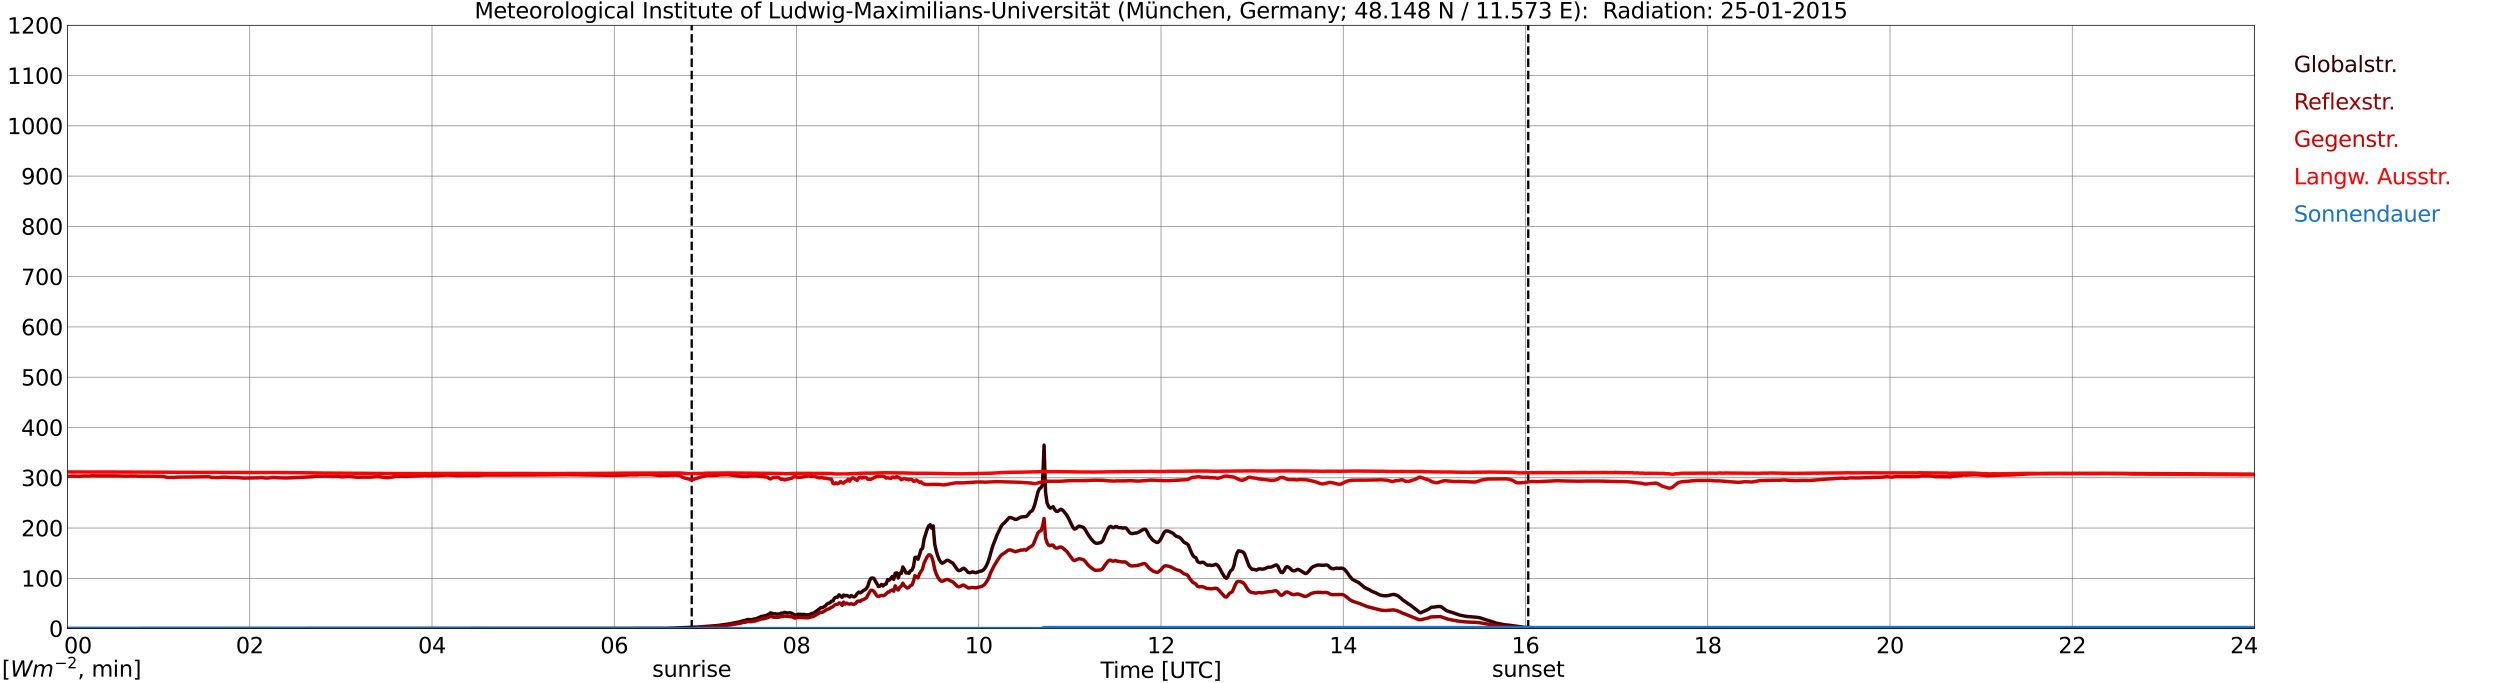 <?xml version="1.0" encoding="utf-8" standalone="no"?>
<!DOCTYPE svg PUBLIC "-//W3C//DTD SVG 1.1//EN"
  "http://www.w3.org/Graphics/SVG/1.1/DTD/svg11.dtd">
<svg xmlns:xlink="http://www.w3.org/1999/xlink" width="1085.4pt" height="296.64pt" viewBox="0 0 1085.4 296.64" xmlns="http://www.w3.org/2000/svg" version="1.1">
 <defs>
  <style type="text/css">*{stroke-linejoin: round; stroke-linecap: butt}</style>
 </defs>
 <g id="figure_1">
  <g id="patch_1">
   <path d="M 0 296.64 
L 1085.4 296.64 
L 1085.4 0 
L 0 0 
z
" style="fill: #ffffff"/>
  </g>
  <g id="axes_1">
   <g id="patch_2">
    <path d="M 29.306 272.909 
L 978.814 272.909 
L 978.814 10.976 
L 29.306 10.976 
z
" style="fill: #ffffff"/>
   </g>
   <g id="patch_3">
    <path d="M 978.814 272.909 
L 978.814 272.909 
L 978.814 10.976 
L 978.814 10.976 
z
" clip-path="url(#p9b8b242b89)" style="fill: #d3d3d3; opacity: 0.25; stroke: #d3d3d3; stroke-linejoin: miter"/>
   </g>
   <g id="matplotlib.axis_1">
    <g id="xtick_1">
     <g id="line2d_1">
      <path d="M 29.306 272.909 
L 29.306 10.976 
" clip-path="url(#p9b8b242b89)" style="fill: none; stroke: #808080; stroke-width: 0.3; stroke-linecap: square"/>
     </g>
     <g id="line2d_2"/>
     <g id="text_1">
      <!--    00 -->
      <g transform="translate(18.733 283.627) scale(0.095 -0.095)">
       <defs>
        <path id="DejaVuSans-20" transform="scale(0.016)"/>
        <path id="DejaVuSans-30" d="M 2034 4250 
Q 1547 4250 1301 3770 
Q 1056 3291 1056 2328 
Q 1056 1369 1301 889 
Q 1547 409 2034 409 
Q 2525 409 2770 889 
Q 3016 1369 3016 2328 
Q 3016 3291 2770 3770 
Q 2525 4250 2034 4250 
z
M 2034 4750 
Q 2819 4750 3233 4129 
Q 3647 3509 3647 2328 
Q 3647 1150 3233 529 
Q 2819 -91 2034 -91 
Q 1250 -91 836 529 
Q 422 1150 422 2328 
Q 422 3509 836 4129 
Q 1250 4750 2034 4750 
z
" transform="scale(0.016)"/>
       </defs>
       <use xlink:href="#DejaVuSans-20"/>
       <use xlink:href="#DejaVuSans-20" transform="translate(31.787 0)"/>
       <use xlink:href="#DejaVuSans-20" transform="translate(63.574 0)"/>
       <use xlink:href="#DejaVuSans-30" transform="translate(95.361 0)"/>
       <use xlink:href="#DejaVuSans-30" transform="translate(158.984 0)"/>
      </g>
     </g>
    </g>
    <g id="xtick_2">
     <g id="line2d_3">
      <path d="M 108.431 272.909 
L 108.431 10.976 
" clip-path="url(#p9b8b242b89)" style="fill: none; stroke: #808080; stroke-width: 0.3; stroke-linecap: square"/>
     </g>
     <g id="line2d_4"/>
     <g id="text_2">
      <!-- 02 -->
      <g transform="translate(102.387 283.627) scale(0.095 -0.095)">
       <defs>
        <path id="DejaVuSans-32" d="M 1228 531 
L 3431 531 
L 3431 0 
L 469 0 
L 469 531 
Q 828 903 1448 1529 
Q 2069 2156 2228 2338 
Q 2531 2678 2651 2914 
Q 2772 3150 2772 3378 
Q 2772 3750 2511 3984 
Q 2250 4219 1831 4219 
Q 1534 4219 1204 4116 
Q 875 4013 500 3803 
L 500 4441 
Q 881 4594 1212 4672 
Q 1544 4750 1819 4750 
Q 2544 4750 2975 4387 
Q 3406 4025 3406 3419 
Q 3406 3131 3298 2873 
Q 3191 2616 2906 2266 
Q 2828 2175 2409 1742 
Q 1991 1309 1228 531 
z
" transform="scale(0.016)"/>
       </defs>
       <use xlink:href="#DejaVuSans-30"/>
       <use xlink:href="#DejaVuSans-32" transform="translate(63.623 0)"/>
      </g>
     </g>
    </g>
    <g id="xtick_3">
     <g id="line2d_5">
      <path d="M 187.557 272.909 
L 187.557 10.976 
" clip-path="url(#p9b8b242b89)" style="fill: none; stroke: #808080; stroke-width: 0.3; stroke-linecap: square"/>
     </g>
     <g id="line2d_6"/>
     <g id="text_3">
      <!-- 04 -->
      <g transform="translate(181.513 283.627) scale(0.095 -0.095)">
       <defs>
        <path id="DejaVuSans-34" d="M 2419 4116 
L 825 1625 
L 2419 1625 
L 2419 4116 
z
M 2253 4666 
L 3047 4666 
L 3047 1625 
L 3713 1625 
L 3713 1100 
L 3047 1100 
L 3047 0 
L 2419 0 
L 2419 1100 
L 313 1100 
L 313 1709 
L 2253 4666 
z
" transform="scale(0.016)"/>
       </defs>
       <use xlink:href="#DejaVuSans-30"/>
       <use xlink:href="#DejaVuSans-34" transform="translate(63.623 0)"/>
      </g>
     </g>
    </g>
    <g id="xtick_4">
     <g id="line2d_7">
      <path d="M 266.683 272.909 
L 266.683 10.976 
" clip-path="url(#p9b8b242b89)" style="fill: none; stroke: #808080; stroke-width: 0.3; stroke-linecap: square"/>
     </g>
     <g id="line2d_8"/>
     <g id="text_4">
      <!-- 06 -->
      <g transform="translate(260.638 283.627) scale(0.095 -0.095)">
       <defs>
        <path id="DejaVuSans-36" d="M 2113 2584 
Q 1688 2584 1439 2293 
Q 1191 2003 1191 1497 
Q 1191 994 1439 701 
Q 1688 409 2113 409 
Q 2538 409 2786 701 
Q 3034 994 3034 1497 
Q 3034 2003 2786 2293 
Q 2538 2584 2113 2584 
z
M 3366 4563 
L 3366 3988 
Q 3128 4100 2886 4159 
Q 2644 4219 2406 4219 
Q 1781 4219 1451 3797 
Q 1122 3375 1075 2522 
Q 1259 2794 1537 2939 
Q 1816 3084 2150 3084 
Q 2853 3084 3261 2657 
Q 3669 2231 3669 1497 
Q 3669 778 3244 343 
Q 2819 -91 2113 -91 
Q 1303 -91 875 529 
Q 447 1150 447 2328 
Q 447 3434 972 4092 
Q 1497 4750 2381 4750 
Q 2619 4750 2861 4703 
Q 3103 4656 3366 4563 
z
" transform="scale(0.016)"/>
       </defs>
       <use xlink:href="#DejaVuSans-30"/>
       <use xlink:href="#DejaVuSans-36" transform="translate(63.623 0)"/>
      </g>
     </g>
    </g>
    <g id="xtick_5">
     <g id="line2d_9">
      <path d="M 345.808 272.909 
L 345.808 10.976 
" clip-path="url(#p9b8b242b89)" style="fill: none; stroke: #808080; stroke-width: 0.3; stroke-linecap: square"/>
     </g>
     <g id="line2d_10"/>
     <g id="text_5">
      <!-- 08 -->
      <g transform="translate(339.764 283.627) scale(0.095 -0.095)">
       <defs>
        <path id="DejaVuSans-38" d="M 2034 2216 
Q 1584 2216 1326 1975 
Q 1069 1734 1069 1313 
Q 1069 891 1326 650 
Q 1584 409 2034 409 
Q 2484 409 2743 651 
Q 3003 894 3003 1313 
Q 3003 1734 2745 1975 
Q 2488 2216 2034 2216 
z
M 1403 2484 
Q 997 2584 770 2862 
Q 544 3141 544 3541 
Q 544 4100 942 4425 
Q 1341 4750 2034 4750 
Q 2731 4750 3128 4425 
Q 3525 4100 3525 3541 
Q 3525 3141 3298 2862 
Q 3072 2584 2669 2484 
Q 3125 2378 3379 2068 
Q 3634 1759 3634 1313 
Q 3634 634 3220 271 
Q 2806 -91 2034 -91 
Q 1263 -91 848 271 
Q 434 634 434 1313 
Q 434 1759 690 2068 
Q 947 2378 1403 2484 
z
M 1172 3481 
Q 1172 3119 1398 2916 
Q 1625 2713 2034 2713 
Q 2441 2713 2670 2916 
Q 2900 3119 2900 3481 
Q 2900 3844 2670 4047 
Q 2441 4250 2034 4250 
Q 1625 4250 1398 4047 
Q 1172 3844 1172 3481 
z
" transform="scale(0.016)"/>
       </defs>
       <use xlink:href="#DejaVuSans-30"/>
       <use xlink:href="#DejaVuSans-38" transform="translate(63.623 0)"/>
      </g>
     </g>
    </g>
    <g id="xtick_6">
     <g id="line2d_11">
      <path d="M 424.934 272.909 
L 424.934 10.976 
" clip-path="url(#p9b8b242b89)" style="fill: none; stroke: #808080; stroke-width: 0.3; stroke-linecap: square"/>
     </g>
     <g id="line2d_12"/>
     <g id="text_6">
      <!-- 10 -->
      <g transform="translate(418.89 283.627) scale(0.095 -0.095)">
       <defs>
        <path id="DejaVuSans-31" d="M 794 531 
L 1825 531 
L 1825 4091 
L 703 3866 
L 703 4441 
L 1819 4666 
L 2450 4666 
L 2450 531 
L 3481 531 
L 3481 0 
L 794 0 
L 794 531 
z
" transform="scale(0.016)"/>
       </defs>
       <use xlink:href="#DejaVuSans-31"/>
       <use xlink:href="#DejaVuSans-30" transform="translate(63.623 0)"/>
      </g>
     </g>
    </g>
    <g id="xtick_7">
     <g id="line2d_13">
      <path d="M 504.06 272.909 
L 504.06 10.976 
" clip-path="url(#p9b8b242b89)" style="fill: none; stroke: #808080; stroke-width: 0.3; stroke-linecap: square"/>
     </g>
     <g id="line2d_14"/>
     <g id="text_7">
      <!-- 12 -->
      <g transform="translate(498.015 283.627) scale(0.095 -0.095)">
       <use xlink:href="#DejaVuSans-31"/>
       <use xlink:href="#DejaVuSans-32" transform="translate(63.623 0)"/>
      </g>
     </g>
    </g>
    <g id="xtick_8">
     <g id="line2d_15">
      <path d="M 583.185 272.909 
L 583.185 10.976 
" clip-path="url(#p9b8b242b89)" style="fill: none; stroke: #808080; stroke-width: 0.3; stroke-linecap: square"/>
     </g>
     <g id="line2d_16"/>
     <g id="text_8">
      <!-- 14 -->
      <g transform="translate(577.141 283.627) scale(0.095 -0.095)">
       <use xlink:href="#DejaVuSans-31"/>
       <use xlink:href="#DejaVuSans-34" transform="translate(63.623 0)"/>
      </g>
     </g>
    </g>
    <g id="xtick_9">
     <g id="line2d_17">
      <path d="M 662.311 272.909 
L 662.311 10.976 
" clip-path="url(#p9b8b242b89)" style="fill: none; stroke: #808080; stroke-width: 0.3; stroke-linecap: square"/>
     </g>
     <g id="line2d_18"/>
     <g id="text_9">
      <!-- 16 -->
      <g transform="translate(656.267 283.627) scale(0.095 -0.095)">
       <use xlink:href="#DejaVuSans-31"/>
       <use xlink:href="#DejaVuSans-36" transform="translate(63.623 0)"/>
      </g>
     </g>
    </g>
    <g id="xtick_10">
     <g id="line2d_19">
      <path d="M 741.437 272.909 
L 741.437 10.976 
" clip-path="url(#p9b8b242b89)" style="fill: none; stroke: #808080; stroke-width: 0.3; stroke-linecap: square"/>
     </g>
     <g id="line2d_20"/>
     <g id="text_10">
      <!-- 18 -->
      <g transform="translate(735.392 283.627) scale(0.095 -0.095)">
       <use xlink:href="#DejaVuSans-31"/>
       <use xlink:href="#DejaVuSans-38" transform="translate(63.623 0)"/>
      </g>
     </g>
    </g>
    <g id="xtick_11">
     <g id="line2d_21">
      <path d="M 820.562 272.909 
L 820.562 10.976 
" clip-path="url(#p9b8b242b89)" style="fill: none; stroke: #808080; stroke-width: 0.3; stroke-linecap: square"/>
     </g>
     <g id="line2d_22"/>
     <g id="text_11">
      <!-- 20 -->
      <g transform="translate(814.518 283.627) scale(0.095 -0.095)">
       <use xlink:href="#DejaVuSans-32"/>
       <use xlink:href="#DejaVuSans-30" transform="translate(63.623 0)"/>
      </g>
     </g>
    </g>
    <g id="xtick_12">
     <g id="line2d_23">
      <path d="M 899.688 272.909 
L 899.688 10.976 
" clip-path="url(#p9b8b242b89)" style="fill: none; stroke: #808080; stroke-width: 0.3; stroke-linecap: square"/>
     </g>
     <g id="line2d_24"/>
     <g id="text_12">
      <!-- 22 -->
      <g transform="translate(893.644 283.627) scale(0.095 -0.095)">
       <use xlink:href="#DejaVuSans-32"/>
       <use xlink:href="#DejaVuSans-32" transform="translate(63.623 0)"/>
      </g>
     </g>
    </g>
    <g id="xtick_13">
     <g id="line2d_25">
      <path d="M 978.814 272.909 
L 978.814 10.976 
" clip-path="url(#p9b8b242b89)" style="fill: none; stroke: #808080; stroke-width: 0.3; stroke-linecap: square"/>
     </g>
     <g id="line2d_26"/>
     <g id="text_13">
      <!-- 24    -->
      <g transform="translate(968.241 283.627) scale(0.095 -0.095)">
       <use xlink:href="#DejaVuSans-32"/>
       <use xlink:href="#DejaVuSans-34" transform="translate(63.623 0)"/>
       <use xlink:href="#DejaVuSans-20" transform="translate(127.246 0)"/>
       <use xlink:href="#DejaVuSans-20" transform="translate(159.033 0)"/>
       <use xlink:href="#DejaVuSans-20" transform="translate(190.82 0)"/>
      </g>
     </g>
    </g>
    <g id="text_14">
     <!-- Time [UTC] -->
     <g transform="translate(477.806 294.322) scale(0.095 -0.095)">
      <defs>
       <path id="DejaVuSans-54" d="M -19 4666 
L 3928 4666 
L 3928 4134 
L 2272 4134 
L 2272 0 
L 1638 0 
L 1638 4134 
L -19 4134 
L -19 4666 
z
" transform="scale(0.016)"/>
       <path id="DejaVuSans-69" d="M 603 3500 
L 1178 3500 
L 1178 0 
L 603 0 
L 603 3500 
z
M 603 4863 
L 1178 4863 
L 1178 4134 
L 603 4134 
L 603 4863 
z
" transform="scale(0.016)"/>
       <path id="DejaVuSans-6d" d="M 3328 2828 
Q 3544 3216 3844 3400 
Q 4144 3584 4550 3584 
Q 5097 3584 5394 3201 
Q 5691 2819 5691 2113 
L 5691 0 
L 5113 0 
L 5113 2094 
Q 5113 2597 4934 2840 
Q 4756 3084 4391 3084 
Q 3944 3084 3684 2787 
Q 3425 2491 3425 1978 
L 3425 0 
L 2847 0 
L 2847 2094 
Q 2847 2600 2669 2842 
Q 2491 3084 2119 3084 
Q 1678 3084 1418 2786 
Q 1159 2488 1159 1978 
L 1159 0 
L 581 0 
L 581 3500 
L 1159 3500 
L 1159 2956 
Q 1356 3278 1631 3431 
Q 1906 3584 2284 3584 
Q 2666 3584 2933 3390 
Q 3200 3197 3328 2828 
z
" transform="scale(0.016)"/>
       <path id="DejaVuSans-65" d="M 3597 1894 
L 3597 1613 
L 953 1613 
Q 991 1019 1311 708 
Q 1631 397 2203 397 
Q 2534 397 2845 478 
Q 3156 559 3463 722 
L 3463 178 
Q 3153 47 2828 -22 
Q 2503 -91 2169 -91 
Q 1331 -91 842 396 
Q 353 884 353 1716 
Q 353 2575 817 3079 
Q 1281 3584 2069 3584 
Q 2775 3584 3186 3129 
Q 3597 2675 3597 1894 
z
M 3022 2063 
Q 3016 2534 2758 2815 
Q 2500 3097 2075 3097 
Q 1594 3097 1305 2825 
Q 1016 2553 972 2059 
L 3022 2063 
z
" transform="scale(0.016)"/>
       <path id="DejaVuSans-5b" d="M 550 4863 
L 1875 4863 
L 1875 4416 
L 1125 4416 
L 1125 -397 
L 1875 -397 
L 1875 -844 
L 550 -844 
L 550 4863 
z
" transform="scale(0.016)"/>
       <path id="DejaVuSans-55" d="M 556 4666 
L 1191 4666 
L 1191 1831 
Q 1191 1081 1462 751 
Q 1734 422 2344 422 
Q 2950 422 3222 751 
Q 3494 1081 3494 1831 
L 3494 4666 
L 4128 4666 
L 4128 1753 
Q 4128 841 3676 375 
Q 3225 -91 2344 -91 
Q 1459 -91 1007 375 
Q 556 841 556 1753 
L 556 4666 
z
" transform="scale(0.016)"/>
       <path id="DejaVuSans-43" d="M 4122 4306 
L 4122 3641 
Q 3803 3938 3442 4084 
Q 3081 4231 2675 4231 
Q 1875 4231 1450 3742 
Q 1025 3253 1025 2328 
Q 1025 1406 1450 917 
Q 1875 428 2675 428 
Q 3081 428 3442 575 
Q 3803 722 4122 1019 
L 4122 359 
Q 3791 134 3420 21 
Q 3050 -91 2638 -91 
Q 1578 -91 968 557 
Q 359 1206 359 2328 
Q 359 3453 968 4101 
Q 1578 4750 2638 4750 
Q 3056 4750 3426 4639 
Q 3797 4528 4122 4306 
z
" transform="scale(0.016)"/>
       <path id="DejaVuSans-5d" d="M 1947 4863 
L 1947 -844 
L 622 -844 
L 622 -397 
L 1369 -397 
L 1369 4416 
L 622 4416 
L 622 4863 
L 1947 4863 
z
" transform="scale(0.016)"/>
      </defs>
      <use xlink:href="#DejaVuSans-54"/>
      <use xlink:href="#DejaVuSans-69" transform="translate(57.959 0)"/>
      <use xlink:href="#DejaVuSans-6d" transform="translate(85.742 0)"/>
      <use xlink:href="#DejaVuSans-65" transform="translate(183.154 0)"/>
      <use xlink:href="#DejaVuSans-20" transform="translate(244.678 0)"/>
      <use xlink:href="#DejaVuSans-5b" transform="translate(276.465 0)"/>
      <use xlink:href="#DejaVuSans-55" transform="translate(315.479 0)"/>
      <use xlink:href="#DejaVuSans-54" transform="translate(388.672 0)"/>
      <use xlink:href="#DejaVuSans-43" transform="translate(443.881 0)"/>
      <use xlink:href="#DejaVuSans-5d" transform="translate(513.705 0)"/>
     </g>
    </g>
   </g>
   <g id="matplotlib.axis_2">
    <g id="ytick_1">
     <g id="line2d_27">
      <path d="M 29.306 272.909 
L 978.814 272.909 
" clip-path="url(#p9b8b242b89)" style="fill: none; stroke: #808080; stroke-width: 0.3; stroke-linecap: square"/>
     </g>
     <g id="line2d_28"/>
     <g id="text_15">
      <!-- 0 -->
      <g transform="translate(21.261 276.518) scale(0.095 -0.095)">
       <use xlink:href="#DejaVuSans-30"/>
      </g>
     </g>
    </g>
    <g id="ytick_2">
     <g id="line2d_29">
      <path d="M 29.306 251.081 
L 978.814 251.081 
" clip-path="url(#p9b8b242b89)" style="fill: none; stroke: #808080; stroke-width: 0.3; stroke-linecap: square"/>
     </g>
     <g id="line2d_30"/>
     <g id="text_16">
      <!-- 100 -->
      <g transform="translate(9.173 254.69) scale(0.095 -0.095)">
       <use xlink:href="#DejaVuSans-31"/>
       <use xlink:href="#DejaVuSans-30" transform="translate(63.623 0)"/>
       <use xlink:href="#DejaVuSans-30" transform="translate(127.246 0)"/>
      </g>
     </g>
    </g>
    <g id="ytick_3">
     <g id="line2d_31">
      <path d="M 29.306 229.253 
L 978.814 229.253 
" clip-path="url(#p9b8b242b89)" style="fill: none; stroke: #808080; stroke-width: 0.3; stroke-linecap: square"/>
     </g>
     <g id="line2d_32"/>
     <g id="text_17">
      <!-- 200 -->
      <g transform="translate(9.173 232.863) scale(0.095 -0.095)">
       <use xlink:href="#DejaVuSans-32"/>
       <use xlink:href="#DejaVuSans-30" transform="translate(63.623 0)"/>
       <use xlink:href="#DejaVuSans-30" transform="translate(127.246 0)"/>
      </g>
     </g>
    </g>
    <g id="ytick_4">
     <g id="line2d_33">
      <path d="M 29.306 207.426 
L 978.814 207.426 
" clip-path="url(#p9b8b242b89)" style="fill: none; stroke: #808080; stroke-width: 0.3; stroke-linecap: square"/>
     </g>
     <g id="line2d_34"/>
     <g id="text_18">
      <!-- 300 -->
      <g transform="translate(9.173 211.035) scale(0.095 -0.095)">
       <defs>
        <path id="DejaVuSans-33" d="M 2597 2516 
Q 3050 2419 3304 2112 
Q 3559 1806 3559 1356 
Q 3559 666 3084 287 
Q 2609 -91 1734 -91 
Q 1441 -91 1130 -33 
Q 819 25 488 141 
L 488 750 
Q 750 597 1062 519 
Q 1375 441 1716 441 
Q 2309 441 2620 675 
Q 2931 909 2931 1356 
Q 2931 1769 2642 2001 
Q 2353 2234 1838 2234 
L 1294 2234 
L 1294 2753 
L 1863 2753 
Q 2328 2753 2575 2939 
Q 2822 3125 2822 3475 
Q 2822 3834 2567 4026 
Q 2313 4219 1838 4219 
Q 1578 4219 1281 4162 
Q 984 4106 628 3988 
L 628 4550 
Q 988 4650 1302 4700 
Q 1616 4750 1894 4750 
Q 2613 4750 3031 4423 
Q 3450 4097 3450 3541 
Q 3450 3153 3228 2886 
Q 3006 2619 2597 2516 
z
" transform="scale(0.016)"/>
       </defs>
       <use xlink:href="#DejaVuSans-33"/>
       <use xlink:href="#DejaVuSans-30" transform="translate(63.623 0)"/>
       <use xlink:href="#DejaVuSans-30" transform="translate(127.246 0)"/>
      </g>
     </g>
    </g>
    <g id="ytick_5">
     <g id="line2d_35">
      <path d="M 29.306 185.598 
L 978.814 185.598 
" clip-path="url(#p9b8b242b89)" style="fill: none; stroke: #808080; stroke-width: 0.3; stroke-linecap: square"/>
     </g>
     <g id="line2d_36"/>
     <g id="text_19">
      <!-- 400 -->
      <g transform="translate(9.173 189.207) scale(0.095 -0.095)">
       <use xlink:href="#DejaVuSans-34"/>
       <use xlink:href="#DejaVuSans-30" transform="translate(63.623 0)"/>
       <use xlink:href="#DejaVuSans-30" transform="translate(127.246 0)"/>
      </g>
     </g>
    </g>
    <g id="ytick_6">
     <g id="line2d_37">
      <path d="M 29.306 163.77 
L 978.814 163.77 
" clip-path="url(#p9b8b242b89)" style="fill: none; stroke: #808080; stroke-width: 0.3; stroke-linecap: square"/>
     </g>
     <g id="line2d_38"/>
     <g id="text_20">
      <!-- 500 -->
      <g transform="translate(9.173 167.379) scale(0.095 -0.095)">
       <defs>
        <path id="DejaVuSans-35" d="M 691 4666 
L 3169 4666 
L 3169 4134 
L 1269 4134 
L 1269 2991 
Q 1406 3038 1543 3061 
Q 1681 3084 1819 3084 
Q 2600 3084 3056 2656 
Q 3513 2228 3513 1497 
Q 3513 744 3044 326 
Q 2575 -91 1722 -91 
Q 1428 -91 1123 -41 
Q 819 9 494 109 
L 494 744 
Q 775 591 1075 516 
Q 1375 441 1709 441 
Q 2250 441 2565 725 
Q 2881 1009 2881 1497 
Q 2881 1984 2565 2268 
Q 2250 2553 1709 2553 
Q 1456 2553 1204 2497 
Q 953 2441 691 2322 
L 691 4666 
z
" transform="scale(0.016)"/>
       </defs>
       <use xlink:href="#DejaVuSans-35"/>
       <use xlink:href="#DejaVuSans-30" transform="translate(63.623 0)"/>
       <use xlink:href="#DejaVuSans-30" transform="translate(127.246 0)"/>
      </g>
     </g>
    </g>
    <g id="ytick_7">
     <g id="line2d_39">
      <path d="M 29.306 141.942 
L 978.814 141.942 
" clip-path="url(#p9b8b242b89)" style="fill: none; stroke: #808080; stroke-width: 0.3; stroke-linecap: square"/>
     </g>
     <g id="line2d_40"/>
     <g id="text_21">
      <!-- 600 -->
      <g transform="translate(9.173 145.551) scale(0.095 -0.095)">
       <use xlink:href="#DejaVuSans-36"/>
       <use xlink:href="#DejaVuSans-30" transform="translate(63.623 0)"/>
       <use xlink:href="#DejaVuSans-30" transform="translate(127.246 0)"/>
      </g>
     </g>
    </g>
    <g id="ytick_8">
     <g id="line2d_41">
      <path d="M 29.306 120.114 
L 978.814 120.114 
" clip-path="url(#p9b8b242b89)" style="fill: none; stroke: #808080; stroke-width: 0.3; stroke-linecap: square"/>
     </g>
     <g id="line2d_42"/>
     <g id="text_22">
      <!-- 700 -->
      <g transform="translate(9.173 123.724) scale(0.095 -0.095)">
       <defs>
        <path id="DejaVuSans-37" d="M 525 4666 
L 3525 4666 
L 3525 4397 
L 1831 0 
L 1172 0 
L 2766 4134 
L 525 4134 
L 525 4666 
z
" transform="scale(0.016)"/>
       </defs>
       <use xlink:href="#DejaVuSans-37"/>
       <use xlink:href="#DejaVuSans-30" transform="translate(63.623 0)"/>
       <use xlink:href="#DejaVuSans-30" transform="translate(127.246 0)"/>
      </g>
     </g>
    </g>
    <g id="ytick_9">
     <g id="line2d_43">
      <path d="M 29.306 98.287 
L 978.814 98.287 
" clip-path="url(#p9b8b242b89)" style="fill: none; stroke: #808080; stroke-width: 0.3; stroke-linecap: square"/>
     </g>
     <g id="line2d_44"/>
     <g id="text_23">
      <!-- 800 -->
      <g transform="translate(9.173 101.896) scale(0.095 -0.095)">
       <use xlink:href="#DejaVuSans-38"/>
       <use xlink:href="#DejaVuSans-30" transform="translate(63.623 0)"/>
       <use xlink:href="#DejaVuSans-30" transform="translate(127.246 0)"/>
      </g>
     </g>
    </g>
    <g id="ytick_10">
     <g id="line2d_45">
      <path d="M 29.306 76.459 
L 978.814 76.459 
" clip-path="url(#p9b8b242b89)" style="fill: none; stroke: #808080; stroke-width: 0.3; stroke-linecap: square"/>
     </g>
     <g id="line2d_46"/>
     <g id="text_24">
      <!-- 900 -->
      <g transform="translate(9.173 80.068) scale(0.095 -0.095)">
       <defs>
        <path id="DejaVuSans-39" d="M 703 97 
L 703 672 
Q 941 559 1184 500 
Q 1428 441 1663 441 
Q 2288 441 2617 861 
Q 2947 1281 2994 2138 
Q 2813 1869 2534 1725 
Q 2256 1581 1919 1581 
Q 1219 1581 811 2004 
Q 403 2428 403 3163 
Q 403 3881 828 4315 
Q 1253 4750 1959 4750 
Q 2769 4750 3195 4129 
Q 3622 3509 3622 2328 
Q 3622 1225 3098 567 
Q 2575 -91 1691 -91 
Q 1453 -91 1209 -44 
Q 966 3 703 97 
z
M 1959 2075 
Q 2384 2075 2632 2365 
Q 2881 2656 2881 3163 
Q 2881 3666 2632 3958 
Q 2384 4250 1959 4250 
Q 1534 4250 1286 3958 
Q 1038 3666 1038 3163 
Q 1038 2656 1286 2365 
Q 1534 2075 1959 2075 
z
" transform="scale(0.016)"/>
       </defs>
       <use xlink:href="#DejaVuSans-39"/>
       <use xlink:href="#DejaVuSans-30" transform="translate(63.623 0)"/>
       <use xlink:href="#DejaVuSans-30" transform="translate(127.246 0)"/>
      </g>
     </g>
    </g>
    <g id="ytick_11">
     <g id="line2d_47">
      <path d="M 29.306 54.631 
L 978.814 54.631 
" clip-path="url(#p9b8b242b89)" style="fill: none; stroke: #808080; stroke-width: 0.3; stroke-linecap: square"/>
     </g>
     <g id="line2d_48"/>
     <g id="text_25">
      <!-- 1000 -->
      <g transform="translate(3.128 58.24) scale(0.095 -0.095)">
       <use xlink:href="#DejaVuSans-31"/>
       <use xlink:href="#DejaVuSans-30" transform="translate(63.623 0)"/>
       <use xlink:href="#DejaVuSans-30" transform="translate(127.246 0)"/>
       <use xlink:href="#DejaVuSans-30" transform="translate(190.869 0)"/>
      </g>
     </g>
    </g>
    <g id="ytick_12">
     <g id="line2d_49">
      <path d="M 29.306 32.803 
L 978.814 32.803 
" clip-path="url(#p9b8b242b89)" style="fill: none; stroke: #808080; stroke-width: 0.3; stroke-linecap: square"/>
     </g>
     <g id="line2d_50"/>
     <g id="text_26">
      <!-- 1100 -->
      <g transform="translate(3.128 36.413) scale(0.095 -0.095)">
       <use xlink:href="#DejaVuSans-31"/>
       <use xlink:href="#DejaVuSans-31" transform="translate(63.623 0)"/>
       <use xlink:href="#DejaVuSans-30" transform="translate(127.246 0)"/>
       <use xlink:href="#DejaVuSans-30" transform="translate(190.869 0)"/>
      </g>
     </g>
    </g>
    <g id="ytick_13">
     <g id="line2d_51">
      <path d="M 29.306 10.976 
L 978.814 10.976 
" clip-path="url(#p9b8b242b89)" style="fill: none; stroke: #808080; stroke-width: 0.3; stroke-linecap: square"/>
     </g>
     <g id="line2d_52"/>
     <g id="text_27">
      <!-- 1200 -->
      <g transform="translate(3.128 14.585) scale(0.095 -0.095)">
       <use xlink:href="#DejaVuSans-31"/>
       <use xlink:href="#DejaVuSans-32" transform="translate(63.623 0)"/>
       <use xlink:href="#DejaVuSans-30" transform="translate(127.246 0)"/>
       <use xlink:href="#DejaVuSans-30" transform="translate(190.869 0)"/>
      </g>
     </g>
    </g>
   </g>
   <g id="line2d_53">
    <path d="M 300.311 272.909 
L 300.311 10.976 
" clip-path="url(#p9b8b242b89)" style="fill: none; stroke-dasharray: 3.7,1.6; stroke-dashoffset: 0; stroke: #000000"/>
   </g>
   <g id="line2d_54">
    <path d="M 663.498 272.909 
L 663.498 10.976 
" clip-path="url(#p9b8b242b89)" style="fill: none; stroke-dasharray: 3.7,1.6; stroke-dashoffset: 0; stroke: #000000"/>
   </g>
   <g id="line2d_55">
    <path d="M 29.306 272.909 
L 289.102 272.804 
L 302.949 272.241 
L 310.861 271.638 
L 312.839 271.396 
L 314.818 271.115 
L 316.136 270.953 
L 319.433 270.311 
L 320.752 270.091 
L 322.071 269.709 
L 322.73 269.447 
L 323.39 269.386 
L 324.708 268.945 
L 326.027 269.065 
L 326.686 268.984 
L 327.346 268.722 
L 328.005 268.764 
L 330.643 267.598 
L 331.302 267.557 
L 332.621 267.216 
L 333.94 266.572 
L 334.599 266.051 
L 335.918 266.572 
L 336.577 266.452 
L 337.236 266.633 
L 338.555 266.553 
L 339.215 266.151 
L 339.874 266.21 
L 340.533 265.909 
L 341.193 265.95 
L 341.852 266.21 
L 342.512 266.051 
L 343.171 266.051 
L 343.83 266.271 
L 345.149 267.015 
L 345.808 267.015 
L 346.468 266.673 
L 347.787 266.734 
L 348.446 266.814 
L 349.105 266.734 
L 349.765 266.915 
L 351.083 266.915 
L 351.743 266.714 
L 352.402 266.352 
L 353.062 266.352 
L 355.699 264.403 
L 356.359 263.839 
L 357.018 263.859 
L 358.337 263.034 
L 358.996 262.292 
L 359.655 261.91 
L 360.315 261.709 
L 360.974 261.004 
L 361.634 260.925 
L 362.293 259.679 
L 362.952 259.256 
L 363.612 259.277 
L 364.271 258.271 
L 365.59 259.317 
L 366.249 258.352 
L 366.909 258.714 
L 367.568 258.492 
L 368.227 258.773 
L 368.887 259.197 
L 369.546 258.553 
L 370.206 258.974 
L 370.865 259.135 
L 371.524 258.653 
L 372.184 257.669 
L 372.843 257.086 
L 373.502 257.407 
L 374.162 256.985 
L 374.821 256.383 
L 375.481 256.121 
L 376.14 255.497 
L 376.799 254.432 
L 377.459 252.282 
L 378.118 251.077 
L 378.777 250.935 
L 379.437 251.116 
L 381.415 254.674 
L 382.074 254.412 
L 382.734 253.748 
L 383.393 254.412 
L 384.053 253.709 
L 384.712 253.567 
L 385.371 251.618 
L 386.031 251.88 
L 386.69 251.236 
L 387.349 250.293 
L 388.009 251.537 
L 388.668 248.905 
L 389.328 248.704 
L 389.987 250.935 
L 390.646 248.924 
L 391.306 248.966 
L 391.965 246.152 
L 392.624 247.137 
L 393.284 248.724 
L 393.943 248.745 
L 394.603 248.924 
L 395.262 247.82 
L 395.921 247.558 
L 396.581 246.03 
L 397.24 242.031 
L 397.899 241.931 
L 398.559 242.795 
L 399.218 240.885 
L 399.878 238.635 
L 400.537 238.072 
L 401.196 234.112 
L 402.515 229.81 
L 403.175 228.343 
L 403.834 227.802 
L 404.493 229.288 
L 405.153 228.323 
L 405.812 236.223 
L 406.471 239.198 
L 407.131 241.368 
L 407.79 242.976 
L 408.45 244.081 
L 409.109 244.524 
L 409.768 244.201 
L 411.087 243.258 
L 411.746 243.297 
L 412.406 243.76 
L 413.725 244.524 
L 415.043 246.473 
L 415.703 247.399 
L 416.362 247.759 
L 417.022 247.578 
L 417.681 247.056 
L 418.34 246.715 
L 419 247.056 
L 420.318 248.503 
L 420.978 248.665 
L 422.297 248.283 
L 423.615 248.665 
L 424.934 248.222 
L 425.593 247.981 
L 426.253 247.881 
L 426.912 247.458 
L 427.572 246.715 
L 428.231 245.628 
L 428.89 244.142 
L 429.55 242.193 
L 430.869 237.45 
L 432.847 232.322 
L 434.825 228.184 
L 435.484 227.479 
L 436.144 226.937 
L 438.122 224.746 
L 438.781 224.707 
L 439.44 224.907 
L 440.759 225.51 
L 441.419 225.49 
L 442.737 224.707 
L 443.397 224.464 
L 444.716 224.303 
L 445.375 224.325 
L 446.034 223.862 
L 447.353 222.153 
L 448.012 221.832 
L 448.672 220.747 
L 449.331 218.756 
L 450.65 213.592 
L 451.309 212.145 
L 451.969 211.741 
L 452.628 210.355 
L 453.287 193.251 
L 453.947 213.732 
L 454.606 218.435 
L 455.266 219.861 
L 455.925 220.585 
L 456.584 220.365 
L 457.244 219.983 
L 457.903 221.229 
L 458.563 221.972 
L 459.222 222.013 
L 460.541 221.088 
L 461.2 221.369 
L 461.859 222.013 
L 463.178 223.7 
L 463.838 224.866 
L 465.816 228.967 
L 466.475 229.709 
L 467.134 229.509 
L 467.794 228.806 
L 468.453 228.424 
L 469.772 228.745 
L 470.431 229.026 
L 471.091 229.851 
L 472.409 232.102 
L 473.728 233.992 
L 475.047 235.398 
L 475.706 235.821 
L 476.366 235.88 
L 477.685 235.62 
L 478.344 235.297 
L 479.003 234.354 
L 479.663 232.604 
L 480.981 229.81 
L 481.641 228.786 
L 482.3 228.524 
L 482.96 229.026 
L 483.619 229.087 
L 484.278 228.605 
L 484.938 228.725 
L 485.597 229.048 
L 486.916 229.107 
L 487.575 229.288 
L 488.235 229.168 
L 488.894 229.269 
L 489.553 230.013 
L 490.213 230.956 
L 490.872 231.539 
L 491.532 231.681 
L 492.85 231.419 
L 493.51 231.399 
L 494.169 231.137 
L 495.488 230.373 
L 496.147 229.991 
L 496.807 229.751 
L 497.466 229.912 
L 498.125 231.017 
L 498.785 232.383 
L 500.103 234.051 
L 500.763 234.695 
L 502.082 235.479 
L 502.741 235.479 
L 503.4 234.837 
L 504.06 233.872 
L 505.379 231.218 
L 506.038 230.574 
L 506.697 230.535 
L 507.357 230.615 
L 508.675 231.218 
L 509.335 231.639 
L 510.654 232.846 
L 511.972 233.228 
L 512.632 233.711 
L 513.95 235.339 
L 514.61 235.74 
L 515.269 236.002 
L 515.929 236.664 
L 517.247 239.862 
L 517.907 241.206 
L 518.566 241.87 
L 519.226 242.112 
L 519.885 243.74 
L 520.544 244.201 
L 521.204 244.323 
L 521.863 244.081 
L 522.522 244.142 
L 523.841 245.227 
L 524.501 245.408 
L 525.16 245.268 
L 525.819 245.508 
L 527.138 245.308 
L 527.797 244.987 
L 528.457 245.308 
L 529.116 246.03 
L 529.776 247.117 
L 530.435 248.503 
L 531.754 250.594 
L 532.413 251.116 
L 533.073 250.433 
L 533.732 248.765 
L 534.391 247.7 
L 535.051 247.276 
L 535.71 245.528 
L 536.369 242.394 
L 537.029 240.263 
L 537.688 239.137 
L 539.007 239.399 
L 539.666 239.68 
L 540.326 240.484 
L 542.304 245.751 
L 542.963 246.554 
L 543.623 247.176 
L 544.282 247.176 
L 545.601 247.519 
L 546.26 247.056 
L 546.919 246.975 
L 548.238 247.117 
L 548.898 246.956 
L 550.216 246.392 
L 550.876 246.233 
L 551.535 246.253 
L 552.195 246.091 
L 553.513 245.428 
L 554.173 245.246 
L 554.832 245.829 
L 555.491 247.357 
L 556.151 248.464 
L 556.81 248.604 
L 557.47 247.781 
L 558.129 246.473 
L 558.788 245.991 
L 559.448 246.272 
L 560.107 246.735 
L 560.766 247.499 
L 561.426 247.82 
L 562.085 247.82 
L 563.404 247.176 
L 564.063 247.418 
L 566.701 249.005 
L 567.36 248.866 
L 568.02 248.222 
L 569.338 246.593 
L 569.998 246.072 
L 571.976 245.308 
L 573.954 245.388 
L 574.613 245.428 
L 575.932 245.288 
L 576.592 245.489 
L 577.251 246.211 
L 577.91 246.715 
L 578.57 246.956 
L 579.229 246.936 
L 579.889 246.694 
L 580.548 246.654 
L 581.207 246.774 
L 582.526 246.674 
L 583.185 246.855 
L 583.845 247.276 
L 585.164 248.966 
L 585.823 249.99 
L 587.142 251.518 
L 588.46 252.223 
L 589.779 252.864 
L 591.757 254.473 
L 592.417 255.056 
L 593.736 255.7 
L 594.395 255.96 
L 595.714 256.804 
L 597.032 257.267 
L 599.011 258.291 
L 600.329 258.592 
L 601.648 258.695 
L 602.967 258.492 
L 604.286 258.171 
L 604.945 258.09 
L 605.604 258.151 
L 606.923 258.673 
L 608.242 259.718 
L 608.901 260.382 
L 610.22 261.266 
L 611.539 262.25 
L 612.198 262.613 
L 615.495 265.166 
L 616.154 265.789 
L 616.814 266.051 
L 620.111 264.542 
L 621.429 263.639 
L 622.748 263.558 
L 624.067 263.337 
L 625.386 263.315 
L 626.045 263.697 
L 628.023 265.145 
L 629.342 265.588 
L 630.661 265.989 
L 633.958 267.096 
L 636.595 267.618 
L 641.211 268 
L 642.53 268.22 
L 649.783 270.573 
L 653.08 271.235 
L 655.058 271.416 
L 662.311 272.422 
L 662.97 272.381 
L 664.289 272.481 
L 666.267 272.542 
L 668.246 272.623 
L 670.224 272.682 
L 672.861 272.824 
L 674.839 272.843 
L 680.114 272.909 
L 978.154 272.909 
L 978.154 272.909 
" clip-path="url(#p9b8b242b89)" style="fill: none; stroke: #330000; stroke-width: 1.5; stroke-linecap: square"/>
   </g>
   <g id="line2d_56">
    <path d="M 29.306 272.909 
L 302.289 272.909 
L 302.949 272.45 
L 308.883 272.21 
L 314.818 271.586 
L 317.455 271.246 
L 319.433 270.922 
L 321.411 270.562 
L 322.73 270.22 
L 323.39 270.18 
L 324.708 269.838 
L 326.027 269.918 
L 327.346 269.656 
L 328.005 269.598 
L 330.643 268.692 
L 331.302 268.692 
L 333.28 268.19 
L 334.599 267.607 
L 335.918 267.989 
L 336.577 267.928 
L 337.236 268.05 
L 338.555 267.888 
L 339.215 267.626 
L 339.874 267.707 
L 340.533 267.467 
L 343.83 267.788 
L 345.149 268.371 
L 346.468 268.028 
L 347.787 268.109 
L 350.424 268.231 
L 351.083 268.19 
L 352.402 267.768 
L 353.062 267.707 
L 355.699 266.12 
L 356.359 265.858 
L 357.018 265.839 
L 358.337 265.075 
L 358.996 264.531 
L 359.655 264.451 
L 360.974 263.687 
L 361.634 263.385 
L 362.293 262.682 
L 362.952 262.442 
L 363.612 262.362 
L 364.271 261.757 
L 364.93 261.919 
L 365.59 262.864 
L 366.249 261.416 
L 366.909 262.281 
L 367.568 261.838 
L 368.227 262.22 
L 368.887 262.281 
L 369.546 262.06 
L 370.206 262.342 
L 370.865 262.362 
L 371.524 261.96 
L 372.184 261.074 
L 372.843 260.934 
L 373.502 261.054 
L 374.162 260.471 
L 374.821 260.351 
L 376.14 259.568 
L 377.459 257.175 
L 378.118 256.25 
L 378.777 256.311 
L 379.437 256.732 
L 380.756 258.723 
L 381.415 258.924 
L 382.734 258.483 
L 383.393 258.662 
L 384.053 258.402 
L 384.712 257.839 
L 385.371 257.114 
L 386.031 257.055 
L 386.69 256.352 
L 387.349 256.149 
L 388.009 256.673 
L 388.668 254.362 
L 389.328 255.608 
L 389.987 256.149 
L 390.646 254.964 
L 391.306 254.462 
L 391.965 253.196 
L 392.624 254.342 
L 393.943 255.307 
L 394.603 255.045 
L 395.262 254.281 
L 395.921 253.999 
L 396.581 252.432 
L 397.24 249.9 
L 397.899 250.542 
L 398.559 250.904 
L 399.218 249.117 
L 400.537 247.065 
L 401.196 244.452 
L 402.515 241.758 
L 403.175 240.916 
L 403.834 240.916 
L 404.493 241.758 
L 405.153 243.95 
L 405.812 247.226 
L 406.471 249.117 
L 407.131 250.522 
L 407.79 251.548 
L 408.45 252.251 
L 409.109 252.371 
L 409.768 252.131 
L 410.428 251.769 
L 411.087 251.568 
L 411.746 251.729 
L 413.725 252.653 
L 415.703 254.602 
L 416.362 254.763 
L 417.022 254.543 
L 417.681 254.141 
L 418.34 253.999 
L 419 254.362 
L 420.318 255.265 
L 420.978 255.265 
L 421.637 255.065 
L 422.297 255.065 
L 423.615 255.226 
L 426.253 254.582 
L 426.912 254.2 
L 427.572 253.617 
L 428.231 252.733 
L 428.89 251.629 
L 429.55 250.14 
L 430.209 248.372 
L 431.528 245.779 
L 432.847 243.568 
L 434.165 241.619 
L 434.825 240.894 
L 436.803 239.589 
L 437.462 239.006 
L 438.122 238.764 
L 438.781 238.764 
L 440.759 239.549 
L 443.397 238.785 
L 444.056 238.844 
L 444.716 238.543 
L 445.375 238.886 
L 446.034 238.443 
L 446.694 237.799 
L 448.012 237.057 
L 448.672 236.251 
L 450.65 231.327 
L 451.309 230.685 
L 451.969 230.423 
L 452.628 228.494 
L 453.287 225.137 
L 453.947 233.619 
L 454.606 235.73 
L 455.266 236.655 
L 455.925 236.895 
L 456.584 236.633 
L 457.244 236.714 
L 457.903 237.679 
L 458.563 237.98 
L 459.222 237.921 
L 459.881 237.598 
L 460.541 237.458 
L 461.2 237.74 
L 463.178 239.427 
L 465.816 243.027 
L 466.475 243.406 
L 468.453 242.544 
L 469.772 242.804 
L 470.431 243.046 
L 471.091 243.668 
L 472.409 245.297 
L 473.728 246.482 
L 475.047 247.388 
L 475.706 247.628 
L 477.025 247.527 
L 477.685 247.488 
L 478.344 247.266 
L 479.003 246.523 
L 479.663 245.417 
L 480.981 243.749 
L 481.641 243.206 
L 482.3 243.267 
L 482.96 243.629 
L 483.619 243.588 
L 484.278 243.347 
L 484.938 243.609 
L 486.916 243.93 
L 487.575 243.991 
L 488.235 243.911 
L 488.894 244.131 
L 490.213 245.297 
L 490.872 245.618 
L 491.532 245.718 
L 492.85 245.618 
L 494.169 245.417 
L 496.147 244.795 
L 496.807 244.653 
L 497.466 244.934 
L 498.785 246.582 
L 500.103 247.589 
L 500.763 248.01 
L 502.082 248.492 
L 502.741 248.433 
L 504.06 247.366 
L 504.719 246.523 
L 505.379 245.879 
L 506.038 245.618 
L 507.357 245.818 
L 508.675 246.281 
L 510.654 247.366 
L 511.972 247.689 
L 512.632 248.01 
L 513.95 249.075 
L 515.269 249.499 
L 515.929 250.121 
L 516.588 251.306 
L 517.907 252.895 
L 518.566 253.177 
L 519.226 253.598 
L 519.885 254.563 
L 520.544 254.763 
L 521.863 254.663 
L 523.182 255.106 
L 523.841 255.488 
L 525.16 255.547 
L 525.819 255.667 
L 527.797 255.366 
L 528.457 255.567 
L 529.116 256.171 
L 531.754 259.085 
L 532.413 259.225 
L 533.073 258.603 
L 533.732 257.658 
L 535.051 256.854 
L 536.369 253.779 
L 537.029 252.633 
L 537.688 252.413 
L 538.348 252.471 
L 539.666 252.934 
L 540.326 253.637 
L 541.644 255.767 
L 542.304 256.593 
L 542.963 257.055 
L 543.623 257.276 
L 544.282 257.337 
L 544.941 257.518 
L 545.601 257.457 
L 546.26 257.276 
L 548.238 257.357 
L 549.557 257.055 
L 550.876 256.913 
L 552.195 256.813 
L 553.513 256.472 
L 554.173 256.531 
L 554.832 257.055 
L 555.491 257.92 
L 556.151 258.422 
L 556.81 258.341 
L 558.129 257.114 
L 558.788 257.014 
L 559.448 257.215 
L 560.766 257.959 
L 561.426 258.179 
L 563.404 257.859 
L 564.723 258.26 
L 566.042 258.804 
L 566.701 258.924 
L 567.36 258.804 
L 569.338 257.638 
L 570.657 257.295 
L 571.976 257.156 
L 573.295 257.175 
L 573.954 257.276 
L 575.932 257.215 
L 576.592 257.418 
L 577.251 257.839 
L 577.91 258.079 
L 578.57 258.179 
L 582.526 258.101 
L 583.185 258.26 
L 583.845 258.583 
L 585.164 259.607 
L 585.823 260.209 
L 587.142 260.995 
L 590.439 262.08 
L 593.736 263.407 
L 599.67 264.913 
L 601.648 265.075 
L 602.967 264.955 
L 604.945 264.793 
L 606.264 265.055 
L 607.582 265.538 
L 608.901 266.199 
L 610.22 266.681 
L 616.154 269.074 
L 616.814 269.074 
L 620.111 268.29 
L 620.77 267.989 
L 621.429 267.827 
L 625.386 267.707 
L 628.683 268.834 
L 631.32 269.336 
L 633.298 269.676 
L 635.936 269.98 
L 637.914 270.1 
L 640.552 270.2 
L 642.53 270.381 
L 651.761 271.968 
L 660.333 272.551 
L 660.992 272.909 
L 978.154 272.909 
L 978.154 272.909 
" clip-path="url(#p9b8b242b89)" style="fill: none; stroke: #990000; stroke-width: 1.5; stroke-linecap: square"/>
   </g>
   <g id="line2d_57">
    <path d="M 29.306 206.784 
L 31.284 206.714 
L 34.581 206.766 
L 36.559 206.635 
L 38.537 206.683 
L 39.856 206.533 
L 41.834 206.605 
L 49.747 206.596 
L 55.022 206.749 
L 56.34 206.664 
L 58.978 206.644 
L 60.297 206.782 
L 60.956 206.725 
L 62.275 206.817 
L 63.594 206.738 
L 65.572 206.769 
L 70.847 206.858 
L 71.506 206.963 
L 72.166 207.192 
L 73.484 207.26 
L 74.803 207.238 
L 75.462 207.323 
L 76.122 207.201 
L 78.1 207.122 
L 83.375 207.072 
L 90.628 206.954 
L 91.947 207.275 
L 93.266 207.275 
L 94.584 207.347 
L 95.903 207.231 
L 97.222 207.166 
L 99.2 207.26 
L 100.519 207.327 
L 101.838 207.329 
L 104.475 207.456 
L 105.794 207.561 
L 112.388 207.45 
L 113.047 207.334 
L 113.707 207.332 
L 115.025 207.519 
L 116.344 207.53 
L 118.982 207.251 
L 120.96 207.46 
L 121.619 207.421 
L 122.938 207.489 
L 124.257 207.502 
L 125.575 207.476 
L 135.466 207.009 
L 136.785 206.814 
L 138.104 206.74 
L 139.422 206.808 
L 141.4 206.71 
L 144.697 206.882 
L 146.016 206.731 
L 148.654 207.059 
L 149.313 206.945 
L 150.632 206.906 
L 151.291 206.808 
L 153.929 207.072 
L 155.247 207.236 
L 157.226 207.155 
L 160.523 207.17 
L 161.841 207.074 
L 163.819 206.841 
L 165.798 207.12 
L 168.435 207.43 
L 169.754 207.192 
L 171.732 206.845 
L 174.37 206.784 
L 176.348 206.841 
L 178.326 206.734 
L 183.601 206.539 
L 184.26 206.402 
L 185.579 206.561 
L 190.195 206.465 
L 194.151 206.266 
L 196.788 206.367 
L 198.107 206.5 
L 201.404 206.448 
L 203.382 206.428 
L 207.339 206.45 
L 209.976 206.247 
L 231.736 206.242 
L 233.714 206.199 
L 235.692 206.203 
L 237.011 206.199 
L 239.648 206.17 
L 246.242 206.083 
L 256.792 206.253 
L 261.408 206.321 
L 266.023 206.376 
L 268.002 206.334 
L 270.639 206.299 
L 273.936 206.181 
L 276.573 206.212 
L 277.233 206.109 
L 279.87 206.077 
L 282.508 206.072 
L 285.145 206.332 
L 286.464 206.476 
L 288.442 206.332 
L 289.102 206.393 
L 291.08 206.31 
L 291.739 206.266 
L 292.399 206.347 
L 293.058 206.225 
L 294.377 206.395 
L 295.036 206.43 
L 295.696 206.749 
L 296.355 207.229 
L 297.674 207.659 
L 299.652 208.113 
L 300.971 208.148 
L 304.267 207.074 
L 306.905 206.469 
L 308.883 206.445 
L 311.521 206.356 
L 312.18 206.205 
L 314.818 206.149 
L 316.136 206.118 
L 322.73 206.915 
L 323.39 206.769 
L 324.708 206.895 
L 325.368 206.668 
L 326.027 206.583 
L 326.686 206.67 
L 328.005 206.587 
L 329.983 206.801 
L 332.621 207.092 
L 333.28 207.227 
L 333.94 207.762 
L 334.599 207.938 
L 335.258 207.515 
L 335.918 207.338 
L 336.577 207.336 
L 337.236 207.172 
L 337.896 207.271 
L 339.215 208.131 
L 339.874 208.089 
L 340.533 208.39 
L 343.83 207.589 
L 344.49 207.065 
L 345.149 206.871 
L 346.468 207.327 
L 347.127 207.126 
L 347.787 207.205 
L 350.424 206.703 
L 351.083 206.633 
L 352.402 206.882 
L 353.062 206.633 
L 355.04 207.29 
L 355.699 207.5 
L 357.018 207.321 
L 357.677 207.635 
L 358.337 207.524 
L 358.996 207.792 
L 359.655 207.829 
L 360.315 207.989 
L 360.974 208.004 
L 361.634 209.894 
L 362.293 210.073 
L 362.952 209.578 
L 363.612 210.06 
L 364.271 209.737 
L 364.93 209.032 
L 365.59 209.648 
L 366.249 209.731 
L 366.909 209.043 
L 367.568 208.884 
L 368.227 208.067 
L 368.887 208.905 
L 369.546 207.888 
L 370.206 207.445 
L 370.865 207.694 
L 371.524 208.266 
L 372.184 208.554 
L 372.843 207.41 
L 373.502 207.153 
L 374.162 207.554 
L 374.821 207.275 
L 375.481 207.273 
L 376.14 207.395 
L 376.799 208.083 
L 378.118 208.083 
L 380.756 206.771 
L 381.415 206.867 
L 382.734 206.716 
L 383.393 206.771 
L 384.053 206.987 
L 384.712 207.567 
L 385.371 207.421 
L 386.69 207.703 
L 387.349 207.175 
L 388.009 207.157 
L 388.668 207.415 
L 389.328 206.913 
L 389.987 207.297 
L 390.646 207.515 
L 391.306 208.299 
L 392.624 207.733 
L 393.284 208.013 
L 393.943 208.015 
L 394.603 208.316 
L 395.262 208.078 
L 395.921 208.176 
L 396.581 208.936 
L 397.24 208.851 
L 397.899 208.388 
L 399.218 209.414 
L 399.878 209.207 
L 400.537 209.872 
L 401.196 210.189 
L 402.515 210.361 
L 405.153 210.296 
L 407.79 210.32 
L 409.768 210.558 
L 413.725 209.835 
L 415.043 209.619 
L 417.022 209.654 
L 418.34 209.637 
L 419.659 209.554 
L 420.978 209.488 
L 423.615 209.285 
L 426.253 209.255 
L 427.572 209.344 
L 432.847 209.106 
L 440.1 209.305 
L 442.737 209.397 
L 447.353 209.689 
L 449.331 210.01 
L 453.287 208.956 
L 457.903 208.934 
L 460.541 208.943 
L 464.497 208.672 
L 469.772 208.674 
L 475.047 208.48 
L 479.003 208.519 
L 480.322 208.681 
L 481.641 208.777 
L 482.96 208.822 
L 483.619 208.873 
L 484.938 208.764 
L 488.235 208.77 
L 490.872 208.668 
L 494.169 208.873 
L 498.125 208.593 
L 498.785 208.469 
L 500.103 208.454 
L 503.4 208.576 
L 504.719 208.678 
L 507.357 208.705 
L 515.269 208.251 
L 515.929 208.089 
L 516.588 207.694 
L 517.907 207.214 
L 519.226 207.124 
L 519.885 206.972 
L 520.544 206.993 
L 521.863 207.225 
L 524.501 207.22 
L 525.16 207.377 
L 527.797 207.474 
L 528.457 207.635 
L 529.116 207.591 
L 531.754 206.764 
L 532.413 206.675 
L 533.073 206.725 
L 533.732 206.902 
L 535.71 207.129 
L 538.348 208.377 
L 539.007 208.491 
L 539.666 208.462 
L 540.985 207.904 
L 541.644 207.441 
L 542.304 207.194 
L 542.963 207.218 
L 543.623 207.421 
L 545.601 207.666 
L 546.26 207.893 
L 550.216 208.344 
L 551.535 208.515 
L 553.513 208.462 
L 554.832 207.967 
L 555.491 207.515 
L 556.151 207.281 
L 556.81 207.264 
L 557.47 207.419 
L 558.129 207.801 
L 559.448 208.238 
L 562.085 208.229 
L 562.745 208.36 
L 563.404 208.347 
L 564.063 208.198 
L 567.36 208.329 
L 570.657 209.03 
L 573.295 209.968 
L 573.954 210.073 
L 574.613 210.054 
L 577.251 209.447 
L 578.57 209.591 
L 579.889 209.934 
L 581.207 210.226 
L 581.867 210.228 
L 582.526 210.03 
L 584.504 209.015 
L 585.823 208.657 
L 587.142 208.486 
L 595.054 208.427 
L 599.67 208.301 
L 602.307 208.497 
L 604.286 209.052 
L 604.945 209.019 
L 605.604 208.748 
L 606.264 208.654 
L 606.923 208.687 
L 607.582 208.556 
L 608.242 208.307 
L 608.901 208.31 
L 610.22 208.945 
L 611.539 208.995 
L 613.517 208.401 
L 614.836 207.945 
L 616.154 207.166 
L 616.814 207.201 
L 618.792 207.928 
L 620.77 208.563 
L 621.429 209.093 
L 623.408 209.593 
L 624.067 209.56 
L 626.705 208.774 
L 627.364 208.698 
L 631.32 209.06 
L 633.298 209.01 
L 640.552 209.287 
L 641.87 208.897 
L 643.189 208.432 
L 645.827 207.965 
L 653.08 207.904 
L 654.399 207.925 
L 655.717 208.174 
L 657.036 208.737 
L 658.355 209.512 
L 659.014 209.628 
L 660.992 209.58 
L 664.949 209.021 
L 667.586 209.122 
L 676.158 208.711 
L 678.796 208.807 
L 685.389 208.936 
L 689.346 208.849 
L 693.302 208.853 
L 695.939 208.901 
L 697.258 208.936 
L 699.896 209.017 
L 705.83 209.091 
L 708.468 209.294 
L 710.446 209.6 
L 712.424 209.761 
L 713.743 210.086 
L 714.402 210.158 
L 719.018 209.737 
L 719.677 209.934 
L 721.655 211.079 
L 724.293 211.874 
L 724.952 211.922 
L 725.612 211.787 
L 726.271 211.413 
L 728.249 209.794 
L 728.909 209.449 
L 730.227 209.126 
L 732.865 208.951 
L 734.184 208.79 
L 736.821 208.606 
L 742.096 208.582 
L 744.734 208.779 
L 746.712 208.783 
L 750.668 209.113 
L 754.624 209.41 
L 755.943 209.331 
L 757.262 209.156 
L 759.24 209.198 
L 760.559 209.281 
L 761.878 209.071 
L 763.856 208.678 
L 768.471 208.532 
L 773.087 208.469 
L 774.406 208.358 
L 777.043 208.552 
L 779.681 208.646 
L 783.637 208.53 
L 785.615 208.615 
L 793.528 207.965 
L 795.506 207.869 
L 797.484 207.69 
L 799.462 207.567 
L 801.44 207.65 
L 803.419 207.458 
L 806.715 207.511 
L 817.265 207.166 
L 819.244 206.943 
L 821.222 207.177 
L 823.2 206.895 
L 829.134 206.947 
L 830.453 206.917 
L 831.772 206.956 
L 833.091 206.819 
L 834.409 206.605 
L 835.728 206.614 
L 838.366 206.646 
L 840.344 206.98 
L 845.619 206.991 
L 846.938 207.072 
L 847.597 206.76 
L 848.256 206.827 
L 848.916 206.552 
L 849.575 206.758 
L 850.235 206.566 
L 851.553 206.469 
L 852.213 206.214 
L 853.531 206.306 
L 857.488 206.081 
L 860.125 206.282 
L 862.103 206.435 
L 862.763 206.561 
L 865.4 206.415 
L 869.357 206.275 
L 872.653 206.218 
L 875.291 206.074 
L 878.588 205.908 
L 880.566 205.76 
L 889.797 205.585 
L 906.941 205.535 
L 909.579 205.542 
L 912.216 205.522 
L 923.426 205.542 
L 926.723 205.57 
L 978.154 205.867 
L 978.154 205.867 
" clip-path="url(#p9b8b242b89)" style="fill: none; stroke: #cc0000; stroke-width: 1.5; stroke-linecap: square"/>
   </g>
   <g id="line2d_58">
    <path d="M 29.306 204.896 
L 41.834 204.915 
L 49.087 204.928 
L 72.166 205.022 
L 76.781 205.055 
L 106.453 205.145 
L 109.75 205.169 
L 117.663 205.138 
L 131.51 205.245 
L 140.082 205.372 
L 173.051 205.59 
L 186.238 205.594 
L 188.876 205.522 
L 193.492 205.52 
L 243.604 205.59 
L 249.539 205.542 
L 253.495 205.557 
L 264.705 205.492 
L 266.683 205.463 
L 271.958 205.404 
L 295.036 205.345 
L 298.992 205.623 
L 304.927 205.544 
L 306.905 205.424 
L 316.136 205.334 
L 339.874 205.555 
L 341.193 205.66 
L 342.512 205.594 
L 344.49 205.537 
L 345.808 205.483 
L 347.787 205.496 
L 360.974 205.553 
L 362.293 205.754 
L 367.568 205.747 
L 369.546 205.636 
L 370.865 205.561 
L 372.184 205.62 
L 373.502 205.426 
L 374.162 205.485 
L 375.481 205.402 
L 378.118 205.428 
L 384.053 205.238 
L 386.031 205.273 
L 392.624 205.341 
L 396.581 205.459 
L 398.559 205.474 
L 401.856 205.481 
L 403.834 205.489 
L 415.043 205.699 
L 416.362 205.708 
L 418.34 205.697 
L 430.869 205.426 
L 434.165 205.206 
L 435.484 205.153 
L 436.803 205.094 
L 439.44 205.048 
L 443.397 205 
L 450.65 204.815 
L 453.287 204.614 
L 454.606 204.752 
L 456.584 204.78 
L 463.838 204.806 
L 468.453 204.909 
L 472.409 204.907 
L 474.388 204.966 
L 476.366 204.909 
L 478.344 204.907 
L 484.278 204.793 
L 500.103 204.656 
L 503.4 204.739 
L 508.675 204.603 
L 511.313 204.59 
L 513.291 204.597 
L 520.544 204.503 
L 521.863 204.531 
L 523.841 204.514 
L 527.138 204.608 
L 544.941 204.422 
L 545.601 204.492 
L 546.919 204.463 
L 548.238 204.496 
L 551.535 204.514 
L 553.513 204.503 
L 556.151 204.488 
L 557.47 204.444 
L 571.317 204.549 
L 573.954 204.647 
L 575.932 204.573 
L 581.867 204.599 
L 589.12 204.512 
L 596.373 204.577 
L 597.692 204.614 
L 599.67 204.584 
L 601.648 204.671 
L 615.495 204.725 
L 617.473 204.723 
L 622.089 204.9 
L 630.001 204.922 
L 632.639 205.02 
L 638.573 205.062 
L 639.892 205.018 
L 645.167 204.985 
L 646.486 204.931 
L 657.036 205.099 
L 659.674 205.286 
L 661.652 205.299 
L 662.311 205.184 
L 662.97 205.26 
L 664.289 205.197 
L 666.927 205.238 
L 668.246 205.184 
L 669.564 205.203 
L 682.092 205.234 
L 683.411 205.184 
L 688.027 205.134 
L 690.005 205.217 
L 691.324 205.158 
L 693.961 205.149 
L 697.258 205.116 
L 697.918 205.201 
L 699.236 205.155 
L 699.896 205.217 
L 701.215 205.099 
L 703.193 205.212 
L 703.852 205.186 
L 704.511 205.271 
L 705.83 205.193 
L 707.808 205.269 
L 708.468 205.214 
L 709.786 205.369 
L 711.105 205.308 
L 711.765 205.426 
L 713.743 205.424 
L 714.402 205.535 
L 715.062 205.478 
L 716.38 205.481 
L 719.677 205.511 
L 721.655 205.553 
L 722.315 205.507 
L 722.974 205.677 
L 724.293 205.664 
L 726.271 205.948 
L 727.59 205.647 
L 728.249 205.695 
L 729.568 205.502 
L 730.887 205.454 
L 744.074 205.404 
L 744.734 205.483 
L 746.712 205.326 
L 748.031 205.428 
L 749.349 205.354 
L 760.559 205.461 
L 761.218 205.413 
L 761.878 205.494 
L 763.856 205.463 
L 766.493 205.378 
L 767.153 205.446 
L 768.471 205.337 
L 778.362 205.507 
L 800.781 205.306 
L 802.1 205.236 
L 803.419 205.308 
L 812.65 205.265 
L 815.287 205.313 
L 817.925 205.284 
L 832.431 205.315 
L 833.091 205.251 
L 834.409 205.28 
L 845.619 205.382 
L 846.278 205.513 
L 848.256 205.422 
L 855.51 205.38 
L 856.828 205.374 
L 860.125 205.596 
L 860.785 205.668 
L 862.103 205.57 
L 863.422 205.767 
L 865.4 205.673 
L 868.038 205.73 
L 869.357 205.673 
L 874.632 205.592 
L 875.95 205.612 
L 878.588 205.527 
L 894.413 205.57 
L 898.369 205.609 
L 902.985 205.566 
L 904.304 205.59 
L 906.282 205.616 
L 908.919 205.623 
L 913.535 205.579 
L 922.766 205.679 
L 926.063 205.828 
L 930.02 205.812 
L 932.657 205.867 
L 935.954 205.874 
L 938.592 205.889 
L 978.154 206.109 
L 978.154 206.109 
" clip-path="url(#p9b8b242b89)" style="fill: none; stroke: #ff0000; stroke-width: 1.5; stroke-linecap: square"/>
   </g>
   <g id="line2d_59">
    <path d="M 29.306 272.909 
L 451.969 272.909 
L 453.287 272.472 
L 978.154 272.472 
L 978.154 272.472 
" clip-path="url(#p9b8b242b89)" style="fill: none; stroke: #1773cc; stroke-width: 1.5; stroke-linecap: square"/>
   </g>
   <g id="patch_4">
    <path d="M 29.306 272.909 
L 29.306 10.976 
" style="fill: none; stroke: #000000; stroke-width: 0.3; stroke-linejoin: miter; stroke-linecap: square"/>
   </g>
   <g id="patch_5">
    <path d="M 978.814 272.909 
L 978.814 10.976 
" style="fill: none; stroke: #000000; stroke-width: 0.3; stroke-linejoin: miter; stroke-linecap: square"/>
   </g>
   <g id="patch_6">
    <path d="M 29.306 272.909 
L 978.814 272.909 
" style="fill: none; stroke: #000000; stroke-width: 0.3; stroke-linejoin: miter; stroke-linecap: square"/>
   </g>
   <g id="patch_7">
    <path d="M 29.306 10.976 
L 978.814 10.976 
" style="fill: none; stroke: #000000; stroke-width: 0.3; stroke-linejoin: miter; stroke-linecap: square"/>
   </g>
   <g id="text_28">
    <!-- sunrise -->
    <g transform="translate(283.147 293.863) scale(0.095 -0.095)">
     <defs>
      <path id="DejaVuSans-73" d="M 2834 3397 
L 2834 2853 
Q 2591 2978 2328 3040 
Q 2066 3103 1784 3103 
Q 1356 3103 1142 2972 
Q 928 2841 928 2578 
Q 928 2378 1081 2264 
Q 1234 2150 1697 2047 
L 1894 2003 
Q 2506 1872 2764 1633 
Q 3022 1394 3022 966 
Q 3022 478 2636 193 
Q 2250 -91 1575 -91 
Q 1294 -91 989 -36 
Q 684 19 347 128 
L 347 722 
Q 666 556 975 473 
Q 1284 391 1588 391 
Q 1994 391 2212 530 
Q 2431 669 2431 922 
Q 2431 1156 2273 1281 
Q 2116 1406 1581 1522 
L 1381 1569 
Q 847 1681 609 1914 
Q 372 2147 372 2553 
Q 372 3047 722 3315 
Q 1072 3584 1716 3584 
Q 2034 3584 2315 3537 
Q 2597 3491 2834 3397 
z
" transform="scale(0.016)"/>
      <path id="DejaVuSans-75" d="M 544 1381 
L 544 3500 
L 1119 3500 
L 1119 1403 
Q 1119 906 1312 657 
Q 1506 409 1894 409 
Q 2359 409 2629 706 
Q 2900 1003 2900 1516 
L 2900 3500 
L 3475 3500 
L 3475 0 
L 2900 0 
L 2900 538 
Q 2691 219 2414 64 
Q 2138 -91 1772 -91 
Q 1169 -91 856 284 
Q 544 659 544 1381 
z
M 1991 3584 
L 1991 3584 
z
" transform="scale(0.016)"/>
      <path id="DejaVuSans-6e" d="M 3513 2113 
L 3513 0 
L 2938 0 
L 2938 2094 
Q 2938 2591 2744 2837 
Q 2550 3084 2163 3084 
Q 1697 3084 1428 2787 
Q 1159 2491 1159 1978 
L 1159 0 
L 581 0 
L 581 3500 
L 1159 3500 
L 1159 2956 
Q 1366 3272 1645 3428 
Q 1925 3584 2291 3584 
Q 2894 3584 3203 3211 
Q 3513 2838 3513 2113 
z
" transform="scale(0.016)"/>
      <path id="DejaVuSans-72" d="M 2631 2963 
Q 2534 3019 2420 3045 
Q 2306 3072 2169 3072 
Q 1681 3072 1420 2755 
Q 1159 2438 1159 1844 
L 1159 0 
L 581 0 
L 581 3500 
L 1159 3500 
L 1159 2956 
Q 1341 3275 1631 3429 
Q 1922 3584 2338 3584 
Q 2397 3584 2469 3576 
Q 2541 3569 2628 3553 
L 2631 2963 
z
" transform="scale(0.016)"/>
     </defs>
     <use xlink:href="#DejaVuSans-73"/>
     <use xlink:href="#DejaVuSans-75" transform="translate(52.1 0)"/>
     <use xlink:href="#DejaVuSans-6e" transform="translate(115.479 0)"/>
     <use xlink:href="#DejaVuSans-72" transform="translate(178.857 0)"/>
     <use xlink:href="#DejaVuSans-69" transform="translate(219.971 0)"/>
     <use xlink:href="#DejaVuSans-73" transform="translate(247.754 0)"/>
     <use xlink:href="#DejaVuSans-65" transform="translate(299.854 0)"/>
    </g>
   </g>
   <g id="text_29">
    <!-- sunset -->
    <g transform="translate(647.744 293.863) scale(0.095 -0.095)">
     <defs>
      <path id="DejaVuSans-74" d="M 1172 4494 
L 1172 3500 
L 2356 3500 
L 2356 3053 
L 1172 3053 
L 1172 1153 
Q 1172 725 1289 603 
Q 1406 481 1766 481 
L 2356 481 
L 2356 0 
L 1766 0 
Q 1100 0 847 248 
Q 594 497 594 1153 
L 594 3053 
L 172 3053 
L 172 3500 
L 594 3500 
L 594 4494 
L 1172 4494 
z
" transform="scale(0.016)"/>
     </defs>
     <use xlink:href="#DejaVuSans-73"/>
     <use xlink:href="#DejaVuSans-75" transform="translate(52.1 0)"/>
     <use xlink:href="#DejaVuSans-6e" transform="translate(115.479 0)"/>
     <use xlink:href="#DejaVuSans-73" transform="translate(178.857 0)"/>
     <use xlink:href="#DejaVuSans-65" transform="translate(230.957 0)"/>
     <use xlink:href="#DejaVuSans-74" transform="translate(292.48 0)"/>
    </g>
   </g>
   <g id="text_30">
    <!-- [$Wm^{-2}$, min] -->
    <g transform="translate(0.821 293.863) scale(0.095 -0.095)">
     <defs>
      <path id="DejaVuSans-Oblique-57" d="M 616 4666 
L 1228 4666 
L 1453 697 
L 3213 4666 
L 3916 4666 
L 4147 697 
L 5888 4666 
L 6528 4666 
L 4453 0 
L 3659 0 
L 3444 3891 
L 1697 0 
L 903 0 
L 616 4666 
z
" transform="scale(0.016)"/>
      <path id="DejaVuSans-Oblique-6d" d="M 5747 2113 
L 5338 0 
L 4763 0 
L 5166 2094 
Q 5191 2228 5203 2325 
Q 5216 2422 5216 2491 
Q 5216 2772 5059 2928 
Q 4903 3084 4622 3084 
Q 4203 3084 3875 2770 
Q 3547 2456 3450 1953 
L 3066 0 
L 2491 0 
L 2900 2094 
Q 2925 2209 2937 2307 
Q 2950 2406 2950 2484 
Q 2950 2769 2794 2926 
Q 2638 3084 2363 3084 
Q 1938 3084 1609 2770 
Q 1281 2456 1184 1953 
L 800 0 
L 225 0 
L 909 3500 
L 1484 3500 
L 1375 2956 
Q 1609 3263 1923 3423 
Q 2238 3584 2597 3584 
Q 2978 3584 3223 3384 
Q 3469 3184 3519 2828 
Q 3781 3197 4126 3390 
Q 4472 3584 4856 3584 
Q 5306 3584 5551 3325 
Q 5797 3066 5797 2591 
Q 5797 2488 5784 2364 
Q 5772 2241 5747 2113 
z
" transform="scale(0.016)"/>
      <path id="DejaVuSans-2212" d="M 678 2272 
L 4684 2272 
L 4684 1741 
L 678 1741 
L 678 2272 
z
" transform="scale(0.016)"/>
      <path id="DejaVuSans-2c" d="M 750 794 
L 1409 794 
L 1409 256 
L 897 -744 
L 494 -744 
L 750 256 
L 750 794 
z
" transform="scale(0.016)"/>
     </defs>
     <use xlink:href="#DejaVuSans-5b" transform="translate(0 0.766)"/>
     <use xlink:href="#DejaVuSans-Oblique-57" transform="translate(39.014 0.766)"/>
     <use xlink:href="#DejaVuSans-Oblique-6d" transform="translate(137.891 0.766)"/>
     <use xlink:href="#DejaVuSans-2212" transform="translate(239.953 39.047) scale(0.7)"/>
     <use xlink:href="#DejaVuSans-32" transform="translate(298.605 39.047) scale(0.7)"/>
     <use xlink:href="#DejaVuSans-2c" transform="translate(345.875 0.766)"/>
     <use xlink:href="#DejaVuSans-20" transform="translate(377.663 0.766)"/>
     <use xlink:href="#DejaVuSans-6d" transform="translate(409.45 0.766)"/>
     <use xlink:href="#DejaVuSans-69" transform="translate(506.862 0.766)"/>
     <use xlink:href="#DejaVuSans-6e" transform="translate(534.645 0.766)"/>
     <use xlink:href="#DejaVuSans-5d" transform="translate(598.024 0.766)"/>
    </g>
   </g>
   <g id="text_31">
    <!-- Globalstr. -->
    <g style="fill: #330000" transform="translate(995.905 31.291) scale(0.095 -0.095)">
     <defs>
      <path id="DejaVuSans-47" d="M 3809 666 
L 3809 1919 
L 2778 1919 
L 2778 2438 
L 4434 2438 
L 4434 434 
Q 4069 175 3628 42 
Q 3188 -91 2688 -91 
Q 1594 -91 976 548 
Q 359 1188 359 2328 
Q 359 3472 976 4111 
Q 1594 4750 2688 4750 
Q 3144 4750 3555 4637 
Q 3966 4525 4313 4306 
L 4313 3634 
Q 3963 3931 3569 4081 
Q 3175 4231 2741 4231 
Q 1884 4231 1454 3753 
Q 1025 3275 1025 2328 
Q 1025 1384 1454 906 
Q 1884 428 2741 428 
Q 3075 428 3337 486 
Q 3600 544 3809 666 
z
" transform="scale(0.016)"/>
      <path id="DejaVuSans-6c" d="M 603 4863 
L 1178 4863 
L 1178 0 
L 603 0 
L 603 4863 
z
" transform="scale(0.016)"/>
      <path id="DejaVuSans-6f" d="M 1959 3097 
Q 1497 3097 1228 2736 
Q 959 2375 959 1747 
Q 959 1119 1226 758 
Q 1494 397 1959 397 
Q 2419 397 2687 759 
Q 2956 1122 2956 1747 
Q 2956 2369 2687 2733 
Q 2419 3097 1959 3097 
z
M 1959 3584 
Q 2709 3584 3137 3096 
Q 3566 2609 3566 1747 
Q 3566 888 3137 398 
Q 2709 -91 1959 -91 
Q 1206 -91 779 398 
Q 353 888 353 1747 
Q 353 2609 779 3096 
Q 1206 3584 1959 3584 
z
" transform="scale(0.016)"/>
      <path id="DejaVuSans-62" d="M 3116 1747 
Q 3116 2381 2855 2742 
Q 2594 3103 2138 3103 
Q 1681 3103 1420 2742 
Q 1159 2381 1159 1747 
Q 1159 1113 1420 752 
Q 1681 391 2138 391 
Q 2594 391 2855 752 
Q 3116 1113 3116 1747 
z
M 1159 2969 
Q 1341 3281 1617 3432 
Q 1894 3584 2278 3584 
Q 2916 3584 3314 3078 
Q 3713 2572 3713 1747 
Q 3713 922 3314 415 
Q 2916 -91 2278 -91 
Q 1894 -91 1617 61 
Q 1341 213 1159 525 
L 1159 0 
L 581 0 
L 581 4863 
L 1159 4863 
L 1159 2969 
z
" transform="scale(0.016)"/>
      <path id="DejaVuSans-61" d="M 2194 1759 
Q 1497 1759 1228 1600 
Q 959 1441 959 1056 
Q 959 750 1161 570 
Q 1363 391 1709 391 
Q 2188 391 2477 730 
Q 2766 1069 2766 1631 
L 2766 1759 
L 2194 1759 
z
M 3341 1997 
L 3341 0 
L 2766 0 
L 2766 531 
Q 2569 213 2275 61 
Q 1981 -91 1556 -91 
Q 1019 -91 701 211 
Q 384 513 384 1019 
Q 384 1609 779 1909 
Q 1175 2209 1959 2209 
L 2766 2209 
L 2766 2266 
Q 2766 2663 2505 2880 
Q 2244 3097 1772 3097 
Q 1472 3097 1187 3025 
Q 903 2953 641 2809 
L 641 3341 
Q 956 3463 1253 3523 
Q 1550 3584 1831 3584 
Q 2591 3584 2966 3190 
Q 3341 2797 3341 1997 
z
" transform="scale(0.016)"/>
      <path id="DejaVuSans-2e" d="M 684 794 
L 1344 794 
L 1344 0 
L 684 0 
L 684 794 
z
" transform="scale(0.016)"/>
     </defs>
     <use xlink:href="#DejaVuSans-47"/>
     <use xlink:href="#DejaVuSans-6c" transform="translate(77.49 0)"/>
     <use xlink:href="#DejaVuSans-6f" transform="translate(105.273 0)"/>
     <use xlink:href="#DejaVuSans-62" transform="translate(166.455 0)"/>
     <use xlink:href="#DejaVuSans-61" transform="translate(229.932 0)"/>
     <use xlink:href="#DejaVuSans-6c" transform="translate(291.211 0)"/>
     <use xlink:href="#DejaVuSans-73" transform="translate(318.994 0)"/>
     <use xlink:href="#DejaVuSans-74" transform="translate(371.094 0)"/>
     <use xlink:href="#DejaVuSans-72" transform="translate(410.303 0)"/>
     <use xlink:href="#DejaVuSans-2e" transform="translate(442.291 0)"/>
    </g>
   </g>
   <g id="text_32">
    <!-- Reflexstr. -->
    <g style="fill: #990000" transform="translate(995.905 47.531) scale(0.095 -0.095)">
     <defs>
      <path id="DejaVuSans-52" d="M 2841 2188 
Q 3044 2119 3236 1894 
Q 3428 1669 3622 1275 
L 4263 0 
L 3584 0 
L 2988 1197 
Q 2756 1666 2539 1819 
Q 2322 1972 1947 1972 
L 1259 1972 
L 1259 0 
L 628 0 
L 628 4666 
L 2053 4666 
Q 2853 4666 3247 4331 
Q 3641 3997 3641 3322 
Q 3641 2881 3436 2590 
Q 3231 2300 2841 2188 
z
M 1259 4147 
L 1259 2491 
L 2053 2491 
Q 2509 2491 2742 2702 
Q 2975 2913 2975 3322 
Q 2975 3731 2742 3939 
Q 2509 4147 2053 4147 
L 1259 4147 
z
" transform="scale(0.016)"/>
      <path id="DejaVuSans-66" d="M 2375 4863 
L 2375 4384 
L 1825 4384 
Q 1516 4384 1395 4259 
Q 1275 4134 1275 3809 
L 1275 3500 
L 2222 3500 
L 2222 3053 
L 1275 3053 
L 1275 0 
L 697 0 
L 697 3053 
L 147 3053 
L 147 3500 
L 697 3500 
L 697 3744 
Q 697 4328 969 4595 
Q 1241 4863 1831 4863 
L 2375 4863 
z
" transform="scale(0.016)"/>
      <path id="DejaVuSans-78" d="M 3513 3500 
L 2247 1797 
L 3578 0 
L 2900 0 
L 1881 1375 
L 863 0 
L 184 0 
L 1544 1831 
L 300 3500 
L 978 3500 
L 1906 2253 
L 2834 3500 
L 3513 3500 
z
" transform="scale(0.016)"/>
     </defs>
     <use xlink:href="#DejaVuSans-52"/>
     <use xlink:href="#DejaVuSans-65" transform="translate(64.982 0)"/>
     <use xlink:href="#DejaVuSans-66" transform="translate(126.506 0)"/>
     <use xlink:href="#DejaVuSans-6c" transform="translate(161.711 0)"/>
     <use xlink:href="#DejaVuSans-65" transform="translate(189.494 0)"/>
     <use xlink:href="#DejaVuSans-78" transform="translate(249.268 0)"/>
     <use xlink:href="#DejaVuSans-73" transform="translate(308.447 0)"/>
     <use xlink:href="#DejaVuSans-74" transform="translate(360.547 0)"/>
     <use xlink:href="#DejaVuSans-72" transform="translate(399.756 0)"/>
     <use xlink:href="#DejaVuSans-2e" transform="translate(431.744 0)"/>
    </g>
   </g>
   <g id="text_33">
    <!-- Gegenstr. -->
    <g style="fill: #cc0000" transform="translate(995.905 63.771) scale(0.095 -0.095)">
     <defs>
      <path id="DejaVuSans-67" d="M 2906 1791 
Q 2906 2416 2648 2759 
Q 2391 3103 1925 3103 
Q 1463 3103 1205 2759 
Q 947 2416 947 1791 
Q 947 1169 1205 825 
Q 1463 481 1925 481 
Q 2391 481 2648 825 
Q 2906 1169 2906 1791 
z
M 3481 434 
Q 3481 -459 3084 -895 
Q 2688 -1331 1869 -1331 
Q 1566 -1331 1297 -1286 
Q 1028 -1241 775 -1147 
L 775 -588 
Q 1028 -725 1275 -790 
Q 1522 -856 1778 -856 
Q 2344 -856 2625 -561 
Q 2906 -266 2906 331 
L 2906 616 
Q 2728 306 2450 153 
Q 2172 0 1784 0 
Q 1141 0 747 490 
Q 353 981 353 1791 
Q 353 2603 747 3093 
Q 1141 3584 1784 3584 
Q 2172 3584 2450 3431 
Q 2728 3278 2906 2969 
L 2906 3500 
L 3481 3500 
L 3481 434 
z
" transform="scale(0.016)"/>
     </defs>
     <use xlink:href="#DejaVuSans-47"/>
     <use xlink:href="#DejaVuSans-65" transform="translate(77.49 0)"/>
     <use xlink:href="#DejaVuSans-67" transform="translate(139.014 0)"/>
     <use xlink:href="#DejaVuSans-65" transform="translate(202.49 0)"/>
     <use xlink:href="#DejaVuSans-6e" transform="translate(264.014 0)"/>
     <use xlink:href="#DejaVuSans-73" transform="translate(327.393 0)"/>
     <use xlink:href="#DejaVuSans-74" transform="translate(379.492 0)"/>
     <use xlink:href="#DejaVuSans-72" transform="translate(418.701 0)"/>
     <use xlink:href="#DejaVuSans-2e" transform="translate(450.689 0)"/>
    </g>
   </g>
   <g id="text_34">
    <!-- Langw. Ausstr. -->
    <g style="fill: #ff0000" transform="translate(995.905 80.01) scale(0.095 -0.095)">
     <defs>
      <path id="DejaVuSans-4c" d="M 628 4666 
L 1259 4666 
L 1259 531 
L 3531 531 
L 3531 0 
L 628 0 
L 628 4666 
z
" transform="scale(0.016)"/>
      <path id="DejaVuSans-77" d="M 269 3500 
L 844 3500 
L 1563 769 
L 2278 3500 
L 2956 3500 
L 3675 769 
L 4391 3500 
L 4966 3500 
L 4050 0 
L 3372 0 
L 2619 2869 
L 1863 0 
L 1184 0 
L 269 3500 
z
" transform="scale(0.016)"/>
      <path id="DejaVuSans-41" d="M 2188 4044 
L 1331 1722 
L 3047 1722 
L 2188 4044 
z
M 1831 4666 
L 2547 4666 
L 4325 0 
L 3669 0 
L 3244 1197 
L 1141 1197 
L 716 0 
L 50 0 
L 1831 4666 
z
" transform="scale(0.016)"/>
     </defs>
     <use xlink:href="#DejaVuSans-4c"/>
     <use xlink:href="#DejaVuSans-61" transform="translate(55.713 0)"/>
     <use xlink:href="#DejaVuSans-6e" transform="translate(116.992 0)"/>
     <use xlink:href="#DejaVuSans-67" transform="translate(180.371 0)"/>
     <use xlink:href="#DejaVuSans-77" transform="translate(243.848 0)"/>
     <use xlink:href="#DejaVuSans-2e" transform="translate(316.51 0)"/>
     <use xlink:href="#DejaVuSans-20" transform="translate(348.297 0)"/>
     <use xlink:href="#DejaVuSans-41" transform="translate(380.084 0)"/>
     <use xlink:href="#DejaVuSans-75" transform="translate(448.492 0)"/>
     <use xlink:href="#DejaVuSans-73" transform="translate(511.871 0)"/>
     <use xlink:href="#DejaVuSans-73" transform="translate(563.971 0)"/>
     <use xlink:href="#DejaVuSans-74" transform="translate(616.07 0)"/>
     <use xlink:href="#DejaVuSans-72" transform="translate(655.279 0)"/>
     <use xlink:href="#DejaVuSans-2e" transform="translate(687.268 0)"/>
    </g>
   </g>
   <g id="text_35">
    <!-- Sonnendauer -->
    <g style="fill: #1773cc" transform="translate(995.905 96.25) scale(0.095 -0.095)">
     <defs>
      <path id="DejaVuSans-53" d="M 3425 4513 
L 3425 3897 
Q 3066 4069 2747 4153 
Q 2428 4238 2131 4238 
Q 1616 4238 1336 4038 
Q 1056 3838 1056 3469 
Q 1056 3159 1242 3001 
Q 1428 2844 1947 2747 
L 2328 2669 
Q 3034 2534 3370 2195 
Q 3706 1856 3706 1288 
Q 3706 609 3251 259 
Q 2797 -91 1919 -91 
Q 1588 -91 1214 -16 
Q 841 59 441 206 
L 441 856 
Q 825 641 1194 531 
Q 1563 422 1919 422 
Q 2459 422 2753 634 
Q 3047 847 3047 1241 
Q 3047 1584 2836 1778 
Q 2625 1972 2144 2069 
L 1759 2144 
Q 1053 2284 737 2584 
Q 422 2884 422 3419 
Q 422 4038 858 4394 
Q 1294 4750 2059 4750 
Q 2388 4750 2728 4690 
Q 3069 4631 3425 4513 
z
" transform="scale(0.016)"/>
      <path id="DejaVuSans-64" d="M 2906 2969 
L 2906 4863 
L 3481 4863 
L 3481 0 
L 2906 0 
L 2906 525 
Q 2725 213 2448 61 
Q 2172 -91 1784 -91 
Q 1150 -91 751 415 
Q 353 922 353 1747 
Q 353 2572 751 3078 
Q 1150 3584 1784 3584 
Q 2172 3584 2448 3432 
Q 2725 3281 2906 2969 
z
M 947 1747 
Q 947 1113 1208 752 
Q 1469 391 1925 391 
Q 2381 391 2643 752 
Q 2906 1113 2906 1747 
Q 2906 2381 2643 2742 
Q 2381 3103 1925 3103 
Q 1469 3103 1208 2742 
Q 947 2381 947 1747 
z
" transform="scale(0.016)"/>
     </defs>
     <use xlink:href="#DejaVuSans-53"/>
     <use xlink:href="#DejaVuSans-6f" transform="translate(63.477 0)"/>
     <use xlink:href="#DejaVuSans-6e" transform="translate(124.658 0)"/>
     <use xlink:href="#DejaVuSans-6e" transform="translate(188.037 0)"/>
     <use xlink:href="#DejaVuSans-65" transform="translate(251.416 0)"/>
     <use xlink:href="#DejaVuSans-6e" transform="translate(312.939 0)"/>
     <use xlink:href="#DejaVuSans-64" transform="translate(376.318 0)"/>
     <use xlink:href="#DejaVuSans-61" transform="translate(439.795 0)"/>
     <use xlink:href="#DejaVuSans-75" transform="translate(501.074 0)"/>
     <use xlink:href="#DejaVuSans-65" transform="translate(564.453 0)"/>
     <use xlink:href="#DejaVuSans-72" transform="translate(625.977 0)"/>
    </g>
   </g>
   <g id="text_36">
    <!-- Meteorological Institute of Ludwig-Maximilians-Universität (München, Germany; 48.148 N / 11.573 E):  Radiation: 25-01-2015 -->
    <g transform="translate(206.01 7.976) scale(0.095 -0.095)">
     <defs>
      <path id="DejaVuSans-4d" d="M 628 4666 
L 1569 4666 
L 2759 1491 
L 3956 4666 
L 4897 4666 
L 4897 0 
L 4281 0 
L 4281 4097 
L 3078 897 
L 2444 897 
L 1241 4097 
L 1241 0 
L 628 0 
L 628 4666 
z
" transform="scale(0.016)"/>
      <path id="DejaVuSans-63" d="M 3122 3366 
L 3122 2828 
Q 2878 2963 2633 3030 
Q 2388 3097 2138 3097 
Q 1578 3097 1268 2742 
Q 959 2388 959 1747 
Q 959 1106 1268 751 
Q 1578 397 2138 397 
Q 2388 397 2633 464 
Q 2878 531 3122 666 
L 3122 134 
Q 2881 22 2623 -34 
Q 2366 -91 2075 -91 
Q 1284 -91 818 406 
Q 353 903 353 1747 
Q 353 2603 823 3093 
Q 1294 3584 2113 3584 
Q 2378 3584 2631 3529 
Q 2884 3475 3122 3366 
z
" transform="scale(0.016)"/>
      <path id="DejaVuSans-49" d="M 628 4666 
L 1259 4666 
L 1259 0 
L 628 0 
L 628 4666 
z
" transform="scale(0.016)"/>
      <path id="DejaVuSans-2d" d="M 313 2009 
L 1997 2009 
L 1997 1497 
L 313 1497 
L 313 2009 
z
" transform="scale(0.016)"/>
      <path id="DejaVuSans-76" d="M 191 3500 
L 800 3500 
L 1894 563 
L 2988 3500 
L 3597 3500 
L 2284 0 
L 1503 0 
L 191 3500 
z
" transform="scale(0.016)"/>
      <path id="DejaVuSans-e4" d="M 2194 1759 
Q 1497 1759 1228 1600 
Q 959 1441 959 1056 
Q 959 750 1161 570 
Q 1363 391 1709 391 
Q 2188 391 2477 730 
Q 2766 1069 2766 1631 
L 2766 1759 
L 2194 1759 
z
M 3341 1997 
L 3341 0 
L 2766 0 
L 2766 531 
Q 2569 213 2275 61 
Q 1981 -91 1556 -91 
Q 1019 -91 701 211 
Q 384 513 384 1019 
Q 384 1609 779 1909 
Q 1175 2209 1959 2209 
L 2766 2209 
L 2766 2266 
Q 2766 2663 2505 2880 
Q 2244 3097 1772 3097 
Q 1472 3097 1187 3025 
Q 903 2953 641 2809 
L 641 3341 
Q 956 3463 1253 3523 
Q 1550 3584 1831 3584 
Q 2591 3584 2966 3190 
Q 3341 2797 3341 1997 
z
M 2150 4850 
L 2784 4850 
L 2784 4219 
L 2150 4219 
L 2150 4850 
z
M 928 4850 
L 1562 4850 
L 1562 4219 
L 928 4219 
L 928 4850 
z
" transform="scale(0.016)"/>
      <path id="DejaVuSans-28" d="M 1984 4856 
Q 1566 4138 1362 3434 
Q 1159 2731 1159 2009 
Q 1159 1288 1364 580 
Q 1569 -128 1984 -844 
L 1484 -844 
Q 1016 -109 783 600 
Q 550 1309 550 2009 
Q 550 2706 781 3412 
Q 1013 4119 1484 4856 
L 1984 4856 
z
" transform="scale(0.016)"/>
      <path id="DejaVuSans-fc" d="M 544 1381 
L 544 3500 
L 1119 3500 
L 1119 1403 
Q 1119 906 1312 657 
Q 1506 409 1894 409 
Q 2359 409 2629 706 
Q 2900 1003 2900 1516 
L 2900 3500 
L 3475 3500 
L 3475 0 
L 2900 0 
L 2900 538 
Q 2691 219 2414 64 
Q 2138 -91 1772 -91 
Q 1169 -91 856 284 
Q 544 659 544 1381 
z
M 1991 3584 
L 1991 3584 
z
M 2278 4850 
L 2912 4850 
L 2912 4219 
L 2278 4219 
L 2278 4850 
z
M 1056 4850 
L 1690 4850 
L 1690 4219 
L 1056 4219 
L 1056 4850 
z
" transform="scale(0.016)"/>
      <path id="DejaVuSans-68" d="M 3513 2113 
L 3513 0 
L 2938 0 
L 2938 2094 
Q 2938 2591 2744 2837 
Q 2550 3084 2163 3084 
Q 1697 3084 1428 2787 
Q 1159 2491 1159 1978 
L 1159 0 
L 581 0 
L 581 4863 
L 1159 4863 
L 1159 2956 
Q 1366 3272 1645 3428 
Q 1925 3584 2291 3584 
Q 2894 3584 3203 3211 
Q 3513 2838 3513 2113 
z
" transform="scale(0.016)"/>
      <path id="DejaVuSans-79" d="M 2059 -325 
Q 1816 -950 1584 -1140 
Q 1353 -1331 966 -1331 
L 506 -1331 
L 506 -850 
L 844 -850 
Q 1081 -850 1212 -737 
Q 1344 -625 1503 -206 
L 1606 56 
L 191 3500 
L 800 3500 
L 1894 763 
L 2988 3500 
L 3597 3500 
L 2059 -325 
z
" transform="scale(0.016)"/>
      <path id="DejaVuSans-3b" d="M 750 3309 
L 1409 3309 
L 1409 2516 
L 750 2516 
L 750 3309 
z
M 750 794 
L 1409 794 
L 1409 256 
L 897 -744 
L 494 -744 
L 750 256 
L 750 794 
z
" transform="scale(0.016)"/>
      <path id="DejaVuSans-4e" d="M 628 4666 
L 1478 4666 
L 3547 763 
L 3547 4666 
L 4159 4666 
L 4159 0 
L 3309 0 
L 1241 3903 
L 1241 0 
L 628 0 
L 628 4666 
z
" transform="scale(0.016)"/>
      <path id="DejaVuSans-2f" d="M 1625 4666 
L 2156 4666 
L 531 -594 
L 0 -594 
L 1625 4666 
z
" transform="scale(0.016)"/>
      <path id="DejaVuSans-45" d="M 628 4666 
L 3578 4666 
L 3578 4134 
L 1259 4134 
L 1259 2753 
L 3481 2753 
L 3481 2222 
L 1259 2222 
L 1259 531 
L 3634 531 
L 3634 0 
L 628 0 
L 628 4666 
z
" transform="scale(0.016)"/>
      <path id="DejaVuSans-29" d="M 513 4856 
L 1013 4856 
Q 1481 4119 1714 3412 
Q 1947 2706 1947 2009 
Q 1947 1309 1714 600 
Q 1481 -109 1013 -844 
L 513 -844 
Q 928 -128 1133 580 
Q 1338 1288 1338 2009 
Q 1338 2731 1133 3434 
Q 928 4138 513 4856 
z
" transform="scale(0.016)"/>
      <path id="DejaVuSans-3a" d="M 750 794 
L 1409 794 
L 1409 0 
L 750 0 
L 750 794 
z
M 750 3309 
L 1409 3309 
L 1409 2516 
L 750 2516 
L 750 3309 
z
" transform="scale(0.016)"/>
     </defs>
     <use xlink:href="#DejaVuSans-4d"/>
     <use xlink:href="#DejaVuSans-65" transform="translate(86.279 0)"/>
     <use xlink:href="#DejaVuSans-74" transform="translate(147.803 0)"/>
     <use xlink:href="#DejaVuSans-65" transform="translate(187.012 0)"/>
     <use xlink:href="#DejaVuSans-6f" transform="translate(248.535 0)"/>
     <use xlink:href="#DejaVuSans-72" transform="translate(309.717 0)"/>
     <use xlink:href="#DejaVuSans-6f" transform="translate(348.58 0)"/>
     <use xlink:href="#DejaVuSans-6c" transform="translate(409.762 0)"/>
     <use xlink:href="#DejaVuSans-6f" transform="translate(437.545 0)"/>
     <use xlink:href="#DejaVuSans-67" transform="translate(498.727 0)"/>
     <use xlink:href="#DejaVuSans-69" transform="translate(562.203 0)"/>
     <use xlink:href="#DejaVuSans-63" transform="translate(589.986 0)"/>
     <use xlink:href="#DejaVuSans-61" transform="translate(644.967 0)"/>
     <use xlink:href="#DejaVuSans-6c" transform="translate(706.246 0)"/>
     <use xlink:href="#DejaVuSans-20" transform="translate(734.029 0)"/>
     <use xlink:href="#DejaVuSans-49" transform="translate(765.816 0)"/>
     <use xlink:href="#DejaVuSans-6e" transform="translate(795.309 0)"/>
     <use xlink:href="#DejaVuSans-73" transform="translate(858.688 0)"/>
     <use xlink:href="#DejaVuSans-74" transform="translate(910.787 0)"/>
     <use xlink:href="#DejaVuSans-69" transform="translate(949.996 0)"/>
     <use xlink:href="#DejaVuSans-74" transform="translate(977.779 0)"/>
     <use xlink:href="#DejaVuSans-75" transform="translate(1016.988 0)"/>
     <use xlink:href="#DejaVuSans-74" transform="translate(1080.367 0)"/>
     <use xlink:href="#DejaVuSans-65" transform="translate(1119.576 0)"/>
     <use xlink:href="#DejaVuSans-20" transform="translate(1181.1 0)"/>
     <use xlink:href="#DejaVuSans-6f" transform="translate(1212.887 0)"/>
     <use xlink:href="#DejaVuSans-66" transform="translate(1274.068 0)"/>
     <use xlink:href="#DejaVuSans-20" transform="translate(1309.273 0)"/>
     <use xlink:href="#DejaVuSans-4c" transform="translate(1341.061 0)"/>
     <use xlink:href="#DejaVuSans-75" transform="translate(1395.023 0)"/>
     <use xlink:href="#DejaVuSans-64" transform="translate(1458.402 0)"/>
     <use xlink:href="#DejaVuSans-77" transform="translate(1521.879 0)"/>
     <use xlink:href="#DejaVuSans-69" transform="translate(1603.666 0)"/>
     <use xlink:href="#DejaVuSans-67" transform="translate(1631.449 0)"/>
     <use xlink:href="#DejaVuSans-2d" transform="translate(1694.926 0)"/>
     <use xlink:href="#DejaVuSans-4d" transform="translate(1731.01 0)"/>
     <use xlink:href="#DejaVuSans-61" transform="translate(1817.289 0)"/>
     <use xlink:href="#DejaVuSans-78" transform="translate(1878.568 0)"/>
     <use xlink:href="#DejaVuSans-69" transform="translate(1937.748 0)"/>
     <use xlink:href="#DejaVuSans-6d" transform="translate(1965.531 0)"/>
     <use xlink:href="#DejaVuSans-69" transform="translate(2062.943 0)"/>
     <use xlink:href="#DejaVuSans-6c" transform="translate(2090.727 0)"/>
     <use xlink:href="#DejaVuSans-69" transform="translate(2118.51 0)"/>
     <use xlink:href="#DejaVuSans-61" transform="translate(2146.293 0)"/>
     <use xlink:href="#DejaVuSans-6e" transform="translate(2207.572 0)"/>
     <use xlink:href="#DejaVuSans-73" transform="translate(2270.951 0)"/>
     <use xlink:href="#DejaVuSans-2d" transform="translate(2323.051 0)"/>
     <use xlink:href="#DejaVuSans-55" transform="translate(2359.135 0)"/>
     <use xlink:href="#DejaVuSans-6e" transform="translate(2432.328 0)"/>
     <use xlink:href="#DejaVuSans-69" transform="translate(2495.707 0)"/>
     <use xlink:href="#DejaVuSans-76" transform="translate(2523.49 0)"/>
     <use xlink:href="#DejaVuSans-65" transform="translate(2582.67 0)"/>
     <use xlink:href="#DejaVuSans-72" transform="translate(2644.193 0)"/>
     <use xlink:href="#DejaVuSans-73" transform="translate(2685.307 0)"/>
     <use xlink:href="#DejaVuSans-69" transform="translate(2737.406 0)"/>
     <use xlink:href="#DejaVuSans-74" transform="translate(2765.189 0)"/>
     <use xlink:href="#DejaVuSans-e4" transform="translate(2804.398 0)"/>
     <use xlink:href="#DejaVuSans-74" transform="translate(2865.678 0)"/>
     <use xlink:href="#DejaVuSans-20" transform="translate(2904.887 0)"/>
     <use xlink:href="#DejaVuSans-28" transform="translate(2936.674 0)"/>
     <use xlink:href="#DejaVuSans-4d" transform="translate(2975.688 0)"/>
     <use xlink:href="#DejaVuSans-fc" transform="translate(3061.967 0)"/>
     <use xlink:href="#DejaVuSans-6e" transform="translate(3125.346 0)"/>
     <use xlink:href="#DejaVuSans-63" transform="translate(3188.725 0)"/>
     <use xlink:href="#DejaVuSans-68" transform="translate(3243.705 0)"/>
     <use xlink:href="#DejaVuSans-65" transform="translate(3307.084 0)"/>
     <use xlink:href="#DejaVuSans-6e" transform="translate(3368.607 0)"/>
     <use xlink:href="#DejaVuSans-2c" transform="translate(3431.986 0)"/>
     <use xlink:href="#DejaVuSans-20" transform="translate(3463.773 0)"/>
     <use xlink:href="#DejaVuSans-47" transform="translate(3495.561 0)"/>
     <use xlink:href="#DejaVuSans-65" transform="translate(3573.051 0)"/>
     <use xlink:href="#DejaVuSans-72" transform="translate(3634.574 0)"/>
     <use xlink:href="#DejaVuSans-6d" transform="translate(3673.938 0)"/>
     <use xlink:href="#DejaVuSans-61" transform="translate(3771.35 0)"/>
     <use xlink:href="#DejaVuSans-6e" transform="translate(3832.629 0)"/>
     <use xlink:href="#DejaVuSans-79" transform="translate(3896.008 0)"/>
     <use xlink:href="#DejaVuSans-3b" transform="translate(3955.188 0)"/>
     <use xlink:href="#DejaVuSans-20" transform="translate(3988.879 0)"/>
     <use xlink:href="#DejaVuSans-34" transform="translate(4020.666 0)"/>
     <use xlink:href="#DejaVuSans-38" transform="translate(4084.289 0)"/>
     <use xlink:href="#DejaVuSans-2e" transform="translate(4147.912 0)"/>
     <use xlink:href="#DejaVuSans-31" transform="translate(4179.699 0)"/>
     <use xlink:href="#DejaVuSans-34" transform="translate(4243.322 0)"/>
     <use xlink:href="#DejaVuSans-38" transform="translate(4306.945 0)"/>
     <use xlink:href="#DejaVuSans-20" transform="translate(4370.568 0)"/>
     <use xlink:href="#DejaVuSans-4e" transform="translate(4402.355 0)"/>
     <use xlink:href="#DejaVuSans-20" transform="translate(4477.16 0)"/>
     <use xlink:href="#DejaVuSans-2f" transform="translate(4508.947 0)"/>
     <use xlink:href="#DejaVuSans-20" transform="translate(4542.639 0)"/>
     <use xlink:href="#DejaVuSans-31" transform="translate(4574.426 0)"/>
     <use xlink:href="#DejaVuSans-31" transform="translate(4638.049 0)"/>
     <use xlink:href="#DejaVuSans-2e" transform="translate(4701.672 0)"/>
     <use xlink:href="#DejaVuSans-35" transform="translate(4733.459 0)"/>
     <use xlink:href="#DejaVuSans-37" transform="translate(4797.082 0)"/>
     <use xlink:href="#DejaVuSans-33" transform="translate(4860.705 0)"/>
     <use xlink:href="#DejaVuSans-20" transform="translate(4924.328 0)"/>
     <use xlink:href="#DejaVuSans-45" transform="translate(4956.115 0)"/>
     <use xlink:href="#DejaVuSans-29" transform="translate(5019.299 0)"/>
     <use xlink:href="#DejaVuSans-3a" transform="translate(5058.312 0)"/>
     <use xlink:href="#DejaVuSans-20" transform="translate(5092.004 0)"/>
     <use xlink:href="#DejaVuSans-20" transform="translate(5123.791 0)"/>
     <use xlink:href="#DejaVuSans-52" transform="translate(5155.578 0)"/>
     <use xlink:href="#DejaVuSans-61" transform="translate(5222.811 0)"/>
     <use xlink:href="#DejaVuSans-64" transform="translate(5284.09 0)"/>
     <use xlink:href="#DejaVuSans-69" transform="translate(5347.566 0)"/>
     <use xlink:href="#DejaVuSans-61" transform="translate(5375.35 0)"/>
     <use xlink:href="#DejaVuSans-74" transform="translate(5436.629 0)"/>
     <use xlink:href="#DejaVuSans-69" transform="translate(5475.838 0)"/>
     <use xlink:href="#DejaVuSans-6f" transform="translate(5503.621 0)"/>
     <use xlink:href="#DejaVuSans-6e" transform="translate(5564.803 0)"/>
     <use xlink:href="#DejaVuSans-3a" transform="translate(5628.182 0)"/>
     <use xlink:href="#DejaVuSans-20" transform="translate(5661.873 0)"/>
     <use xlink:href="#DejaVuSans-32" transform="translate(5693.66 0)"/>
     <use xlink:href="#DejaVuSans-35" transform="translate(5757.283 0)"/>
     <use xlink:href="#DejaVuSans-2d" transform="translate(5820.906 0)"/>
     <use xlink:href="#DejaVuSans-30" transform="translate(5856.99 0)"/>
     <use xlink:href="#DejaVuSans-31" transform="translate(5920.613 0)"/>
     <use xlink:href="#DejaVuSans-2d" transform="translate(5984.236 0)"/>
     <use xlink:href="#DejaVuSans-32" transform="translate(6020.32 0)"/>
     <use xlink:href="#DejaVuSans-30" transform="translate(6083.943 0)"/>
     <use xlink:href="#DejaVuSans-31" transform="translate(6147.566 0)"/>
     <use xlink:href="#DejaVuSans-35" transform="translate(6211.189 0)"/>
    </g>
   </g>
  </g>
 </g>
 <defs>
  <clipPath id="p9b8b242b89">
   <rect x="29.306" y="10.976" width="949.508" height="261.933"/>
  </clipPath>
 </defs>
</svg>
